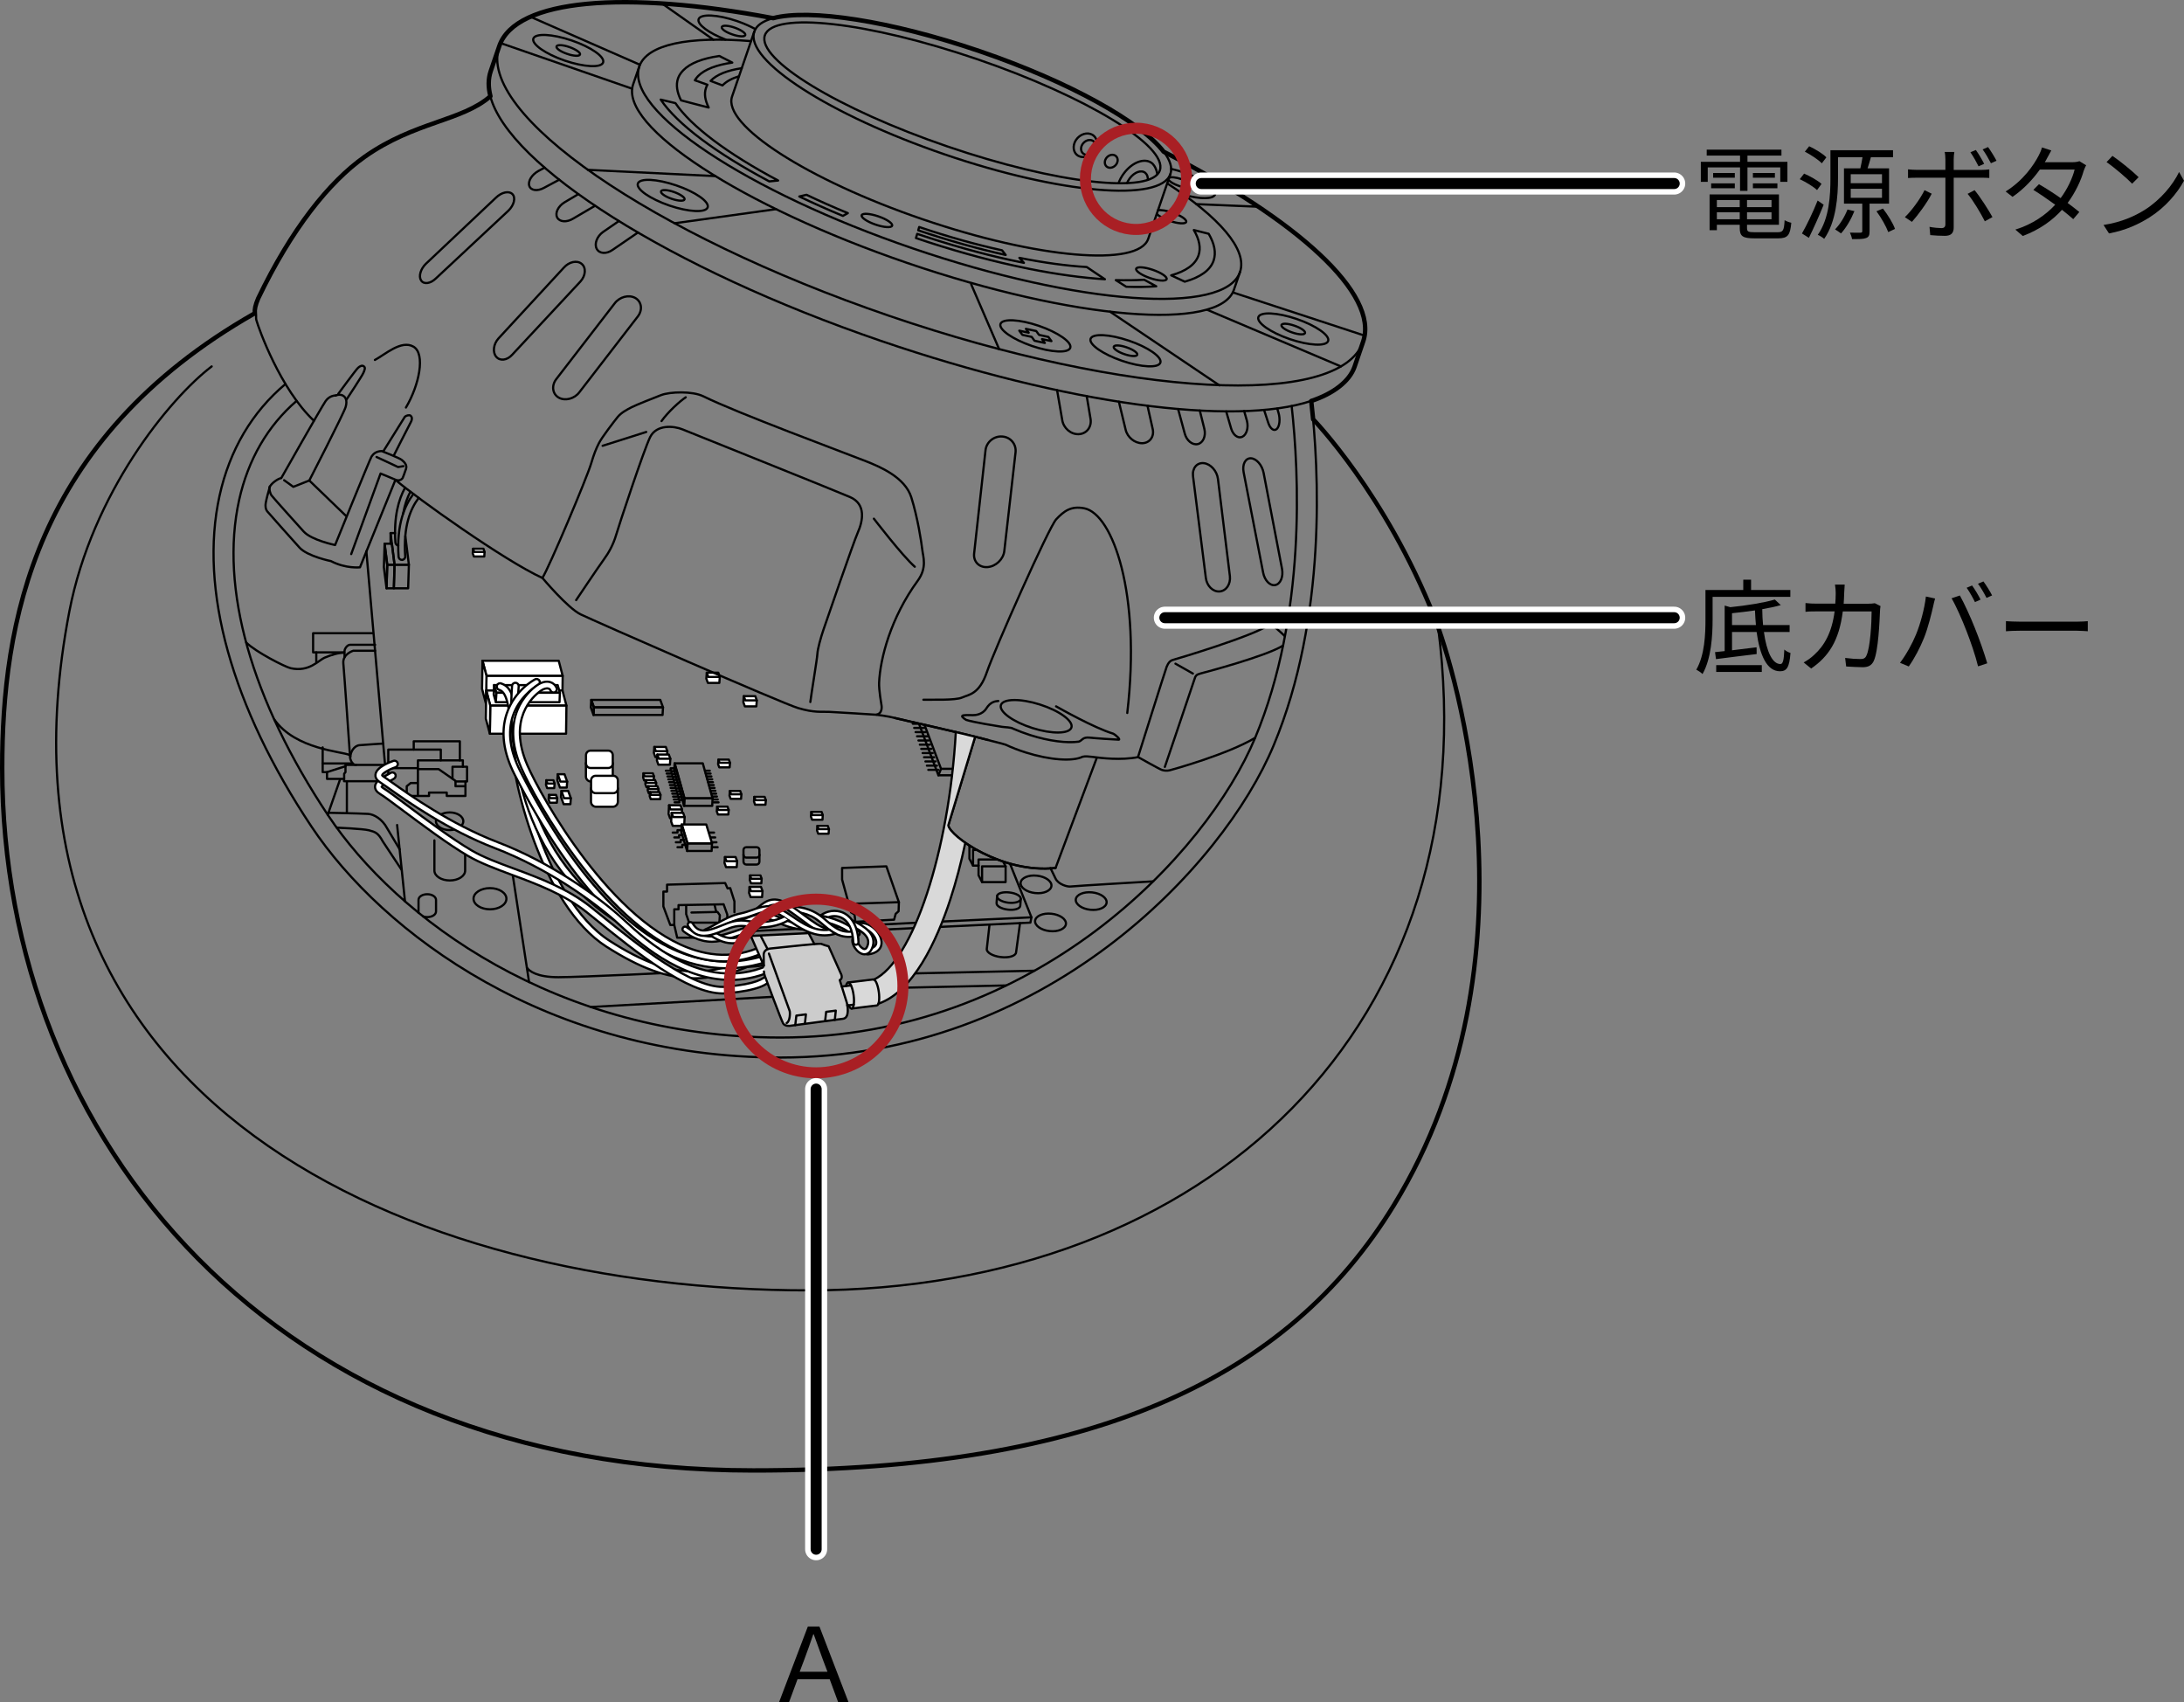 <?xml version="1.0" encoding="utf-8"?>
<!-- Generator: Adobe Illustrator 26.3.1, SVG Export Plug-In . SVG Version: 6.00 Build 0)  -->
<svg version="1.1" id="レイヤー_1" xmlns="http://www.w3.org/2000/svg" xmlns:xlink="http://www.w3.org/1999/xlink" x="0px"
	 y="0px" viewBox="0 0 296.93 231.4" style="enable-background:new 0 0 296.93 231.4;" xml:space="preserve">
<rect x="0" y="0" width="296.93" height="231.4" fill="#808080" stroke="none"/>
<style type="text/css">
	.st0{fill:#FFFFFF;}
	.st1{fill:none;stroke:#000000;stroke-width:0.3;stroke-linecap:round;stroke-linejoin:round;stroke-miterlimit:10;}
	.st2{fill:none;stroke:#000000;stroke-width:0.6;stroke-linecap:round;stroke-linejoin:round;stroke-miterlimit:10;}
	.st3{fill:#D9D9D9;}
	.st4{fill:#CCCCCC;}
	.st5{fill:none;stroke:#A91F24;stroke-width:1.5;stroke-linecap:round;stroke-linejoin:round;stroke-miterlimit:10;}
	.st6{fill:none;stroke:#FFFFFF;stroke-width:3;stroke-linecap:round;stroke-linejoin:round;}
	.st7{fill:none;stroke:#000000;stroke-width:1.5;stroke-linecap:round;stroke-linejoin:round;}
</style>
<g>
	<g>
		<path d="M109.83,221.11h1.58l3.96,10.3h-1.41l-1.16-3.14h-4.37l-1.16,3.14h-1.36L109.83,221.11z M112.5,227.26l-0.62-1.64
			c-0.42-1.16-0.83-2.28-1.25-3.46h-0.06c-0.39,1.19-0.81,2.31-1.23,3.46l-0.62,1.64H112.5z"/>
	</g>
	<g>
		<path d="M236.57,22.76h-4.39v1.96h-0.94V22h5.33v-0.85h-4.53v-0.81h10.16v0.81h-4.62V22h5.43v2.72h-0.97v-1.96h-4.46v3.19h-1.01
			V22.76z M241.68,31.57c0.74,0,0.88-0.24,0.95-1.64c0.24,0.15,0.62,0.29,0.91,0.35c-0.15,1.7-0.48,2.12-1.79,2.12h-3.22
			c-1.57,0-2-0.27-2-1.39v-0.45h-3.11v0.73h-0.99v-4.86h9.43v4.13h-4.34v0.45c0,0.48,0.17,0.56,1.05,0.56H241.68z M232.64,24.93
			h3.22v0.66h-3.22V24.93z M235.86,24.16h-2.95v-0.64h2.95V24.16z M233.42,27.19v0.97h3.11v-0.97H233.42z M236.53,29.8v-0.95h-3.11
			v0.95H236.53z M240.85,27.19h-3.33v0.97h3.33V27.19z M240.85,29.8v-0.95h-3.33v0.95H240.85z M241.31,23.52v0.64h-2.99v-0.64
			H241.31z M238.32,24.93h3.33v0.66h-3.33V24.93z"/>
		<path d="M247.04,25.84c-0.48-0.46-1.5-1.09-2.35-1.48l0.59-0.76c0.83,0.36,1.86,0.94,2.37,1.4L247.04,25.84z M247.94,27.83
			c-0.59,1.47-1.36,3.19-2.01,4.5l-0.94-0.59c0.62-1.08,1.5-2.9,2.13-4.48L247.94,27.83z M247.69,22.2
			c-0.48-0.49-1.48-1.16-2.31-1.58l0.59-0.74c0.83,0.39,1.86,1.01,2.34,1.51L247.69,22.2z M254.18,27.69v3.75
			c0,0.5-0.08,0.78-0.48,0.92c-0.38,0.15-0.97,0.15-1.9,0.14c-0.04-0.25-0.17-0.63-0.29-0.88c0.67,0.03,1.29,0.01,1.44,0.01
			c0.18-0.01,0.24-0.06,0.24-0.21v-3.74h-2.49v-4.8h2.23c0.11-0.48,0.22-1.05,0.29-1.51h-3.33v2.86c0,2.44-0.24,5.91-1.88,8.24
			c-0.18-0.17-0.63-0.45-0.87-0.55c1.58-2.24,1.72-5.39,1.72-7.69v-3.81h8.51v0.95h-3.08l0.07,0.01c-0.14,0.49-0.29,1.04-0.45,1.5
			h2.92v4.8H254.18z M252.12,28.7c-0.45,1.12-1.13,2.28-1.82,3.03c-0.2-0.14-0.59-0.42-0.81-0.55c0.69-0.7,1.3-1.71,1.69-2.7
			L252.12,28.7z M251.62,24.9h4.25v-1.22h-4.25V24.9z M251.62,26.89h4.25v-1.23h-4.25V26.89z M256,28.35c0.66,0.85,1.37,2,1.64,2.77
			l-0.92,0.43c-0.28-0.76-0.95-1.95-1.6-2.83L256,28.35z"/>
		<path d="M259.94,30.16l-0.96-0.64c0.92-0.87,2.13-2.54,2.67-3.67l0.98,0.48C262.04,27.52,260.72,29.3,259.94,30.16z M265.62,21.67
			v1.43h3.69c0.34,0,0.8-0.03,1.15-0.07v1.16c-0.38-0.03-0.8-0.03-1.13-0.03h-3.71v6.78c0,0.74-0.36,1.12-1.2,1.12
			c-0.59,0-1.43-0.04-1.99-0.1l-0.1-1.12c0.6,0.11,1.25,0.17,1.61,0.17c0.38,0,0.55-0.17,0.55-0.53v-6.32h-3.89
			c-0.42,0-0.81,0.01-1.19,0.04v-1.18c0.39,0.04,0.74,0.07,1.19,0.07h3.89v-1.44c0-0.31-0.04-0.78-0.1-0.99h1.32
			C265.66,20.85,265.62,21.36,265.62,21.67z M270.89,29.51l-1.04,0.57c-0.55-1.09-1.59-2.84-2.34-3.73l0.95-0.5
			C269.21,26.75,270.33,28.5,270.89,29.51z M269.76,22.27L269,22.61c-0.28-0.57-0.73-1.37-1.11-1.91l0.74-0.31
			C268.99,20.88,269.47,21.69,269.76,22.27z M271.44,21.85l-0.76,0.34c-0.31-0.6-0.74-1.36-1.13-1.88l0.74-0.32
			C270.66,20.5,271.17,21.33,271.44,21.85z"/>
		<path d="M278.29,21.55c-0.08,0.17-0.18,0.34-0.29,0.5h3.79c0.38,0,0.69-0.06,0.92-0.14l0.92,0.56c-0.13,0.2-0.25,0.53-0.34,0.76
			c-0.36,1.29-1.12,2.93-2.18,4.36c0.59,0.43,1.15,0.87,1.59,1.23l-0.83,0.97c-0.42-0.38-0.95-0.81-1.53-1.27
			c-1.25,1.39-2.97,2.67-5.33,3.56l-1.01-0.87c2.36-0.73,4.16-2.02,5.42-3.38c-1.01-0.73-2.07-1.46-2.97-2.02l0.76-0.77
			c0.92,0.53,1.97,1.2,2.95,1.89c0.91-1.22,1.62-2.73,1.9-3.88h-4.73c-0.9,1.26-2.14,2.63-3.71,3.71l-0.94-0.73
			c2.41-1.5,3.83-3.6,4.49-4.88c0.14-0.25,0.36-0.74,0.45-1.11l1.27,0.41C278.68,20.83,278.43,21.3,278.29,21.55z"/>
		<path d="M291.59,28.53c2.15-1.36,3.86-3.43,4.67-5.15l0.67,1.19c-0.95,1.75-2.59,3.66-4.7,4.99c-1.4,0.88-3.16,1.74-5.5,2.17
			l-0.74-1.15C288.44,30.21,290.26,29.36,291.59,28.53z M290.76,24.09l-0.88,0.88c-0.7-0.73-2.45-2.23-3.48-2.93l0.8-0.85
			C288.19,21.85,289.98,23.31,290.76,24.09z"/>
	</g>
	<polygon class="st0" points="76.5,91.88 66.14,91.88 65.59,89.82 75.96,89.82 	"/>
	<polygon class="st1" points="76.5,91.88 66.14,91.88 65.59,89.82 75.96,89.82 	"/>
	<polygon class="st1" points="55.49,79.97 53.54,79.97 53.64,76.77 55.59,76.77 	"/>
	<polygon class="st1" points="53.64,76.77 52.65,76.77 52.29,73.91 53.28,73.91 	"/>
	<polygon class="st1" points="53.55,79.97 52.55,79.97 52.65,76.77 53.64,76.77 	"/>
	<polygon class="st1" points="52.55,79.97 52.19,77.11 52.29,73.91 52.65,76.77 	"/>
	<polygon class="st0" points="76.45,95.7 66.08,95.7 66.14,91.88 76.5,91.88 	"/>
	<polygon class="st1" points="76.45,95.7 66.08,95.7 66.14,91.88 76.5,91.88 	"/>
	<polygon class="st0" points="66.08,95.7 65.54,93.64 65.6,89.82 66.14,91.88 	"/>
	<polygon class="st1" points="66.08,95.7 65.54,93.64 65.6,89.82 66.14,91.88 	"/>
	<path class="st0" d="M83.31,103.72v1.84c0,0.37-0.31,0.68-0.68,0.68h-2.29c-0.37,0-0.68-0.31-0.68-0.68v-1.84"/>
	<path class="st1" d="M83.31,103.72v1.84c0,0.37-0.31,0.68-0.68,0.68h-2.29c-0.37,0-0.68-0.31-0.68-0.68v-1.84"/>
	<path class="st0" d="M82.69,104.4h-2.4c-0.34,0-0.62-0.28-0.62-0.62v-1.12c0-0.34,0.28-0.62,0.62-0.62h2.4
		c0.34,0,0.62,0.28,0.62,0.62v1.12C83.32,104.12,83.04,104.4,82.69,104.4"/>
	<path class="st1" d="M82.69,104.4h-2.4c-0.34,0-0.62-0.28-0.62-0.62v-1.12c0-0.34,0.28-0.62,0.62-0.62h2.4
		c0.34,0,0.62,0.28,0.62,0.62v1.12C83.32,104.12,83.04,104.4,82.69,104.4z"/>
	<polygon class="st0" points="90.52,101.54 88.96,101.54 88.9,102.35 89.1,102.91 90.67,102.91 90.73,102.11 	"/>
	<polygon class="st1" points="90.52,101.54 88.96,101.54 88.9,102.35 89.1,102.91 90.67,102.91 90.73,102.11 	"/>
	<polyline class="st1" points="88.96,101.54 89.16,102.11 90.73,102.11 	"/>
	<polygon class="st0" points="92.52,109.47 90.96,109.47 90.9,110.66 91.1,111.23 92.67,111.23 92.73,110.04 	"/>
	<polygon class="st1" points="92.52,109.47 90.96,109.47 90.9,110.66 91.1,111.23 92.67,111.23 92.73,110.04 	"/>
	<polyline class="st1" points="90.96,109.47 91.16,110.04 92.73,110.04 	"/>
	<polygon class="st0" points="92.88,110.5 91.31,110.5 91.25,111.69 91.46,112.26 93.02,112.26 93.08,111.07 	"/>
	<polygon class="st1" points="92.88,110.5 91.31,110.5 91.25,111.69 91.46,112.26 93.02,112.26 93.08,111.07 	"/>
	<polyline class="st1" points="91.31,110.5 91.52,111.07 93.08,111.07 	"/>
	<polyline class="st1" points="99.85,124.01 99.85,122.53 99.28,120.73 98.92,120.77 98.59,120.04 90.69,120.26 90.69,121.2 
		90.19,121.2 90.19,123.22 91.13,125.74 91.67,125.74 92.07,127.47 94.55,127.47 	"/>
	<polyline class="st1" points="91.67,125.74 91.67,123.61 92.25,123.61 92.25,123.04 98.38,122.93 98.88,124.33 98.88,124.84 	"/>
	<polyline class="st1" points="93.29,123.07 93.29,124.26 93.69,125.42 97.8,125.42 97.87,124.41 97.55,123.97 94.01,124.05 	"/>
	<line class="st1" x1="97.37" y1="123.94" x2="97.15" y2="123"/>
	<line class="st1" x1="104.97" y1="135.51" x2="80.33" y2="136.89"/>
	<line class="st1" x1="122.76" y1="134.27" x2="136.81" y2="133.96"/>
	<line class="st1" x1="124.44" y1="132.32" x2="140.64" y2="131.96"/>
	<path class="st1" d="M156.78,119.81c0,0-10.78,0.63-11.21,0.7c-0.43,0.07-1.69-0.29-2.06-1.08c-0.09-0.2-0.35-0.74-0.69-1.42"/>
	<polygon class="st1" points="115.71,124.01 116.18,124.33 116.29,125.31 121.56,125.02 121.77,124.23 122.17,123.87 122.21,122.64 
		120.51,117.77 114.49,117.99 114.49,119.57 	"/>
	<polyline class="st1" points="115.71,124.01 115.71,122.86 122.21,122.64 	"/>
	<polyline class="st1" points="136.39,117.12 136.72,117.77 136.72,119.91 133.52,119.91 133.04,118.98 133.04,116.84 
		135.61,116.84 	"/>
	<polyline class="st1" points="136.72,117.77 133.52,117.77 133.52,119.91 	"/>
	<polyline class="st1" points="133.05,117.67 132.29,117.67 131.8,116.74 131.8,114.95 	"/>
	<polyline class="st1" points="132.79,115.54 132.29,115.54 132.29,117.67 	"/>
	<polygon class="st1" points="96.88,108.53 93.06,108.53 91.72,103.77 95.55,103.77 	"/>
	<polygon class="st1" points="96.83,109.55 93,109.55 93.06,108.52 96.88,108.52 	"/>
	<polygon class="st1" points="93,109.55 91.67,104.79 91.72,103.77 93.06,108.52 	"/>
	<polygon class="st1" points="90.14,96.16 80.75,96.16 80.38,95.14 89.77,95.14 	"/>
	<polygon class="st1" points="90.08,97.19 80.69,97.19 80.75,96.16 90.14,96.16 	"/>
	<polygon class="st1" points="80.69,97.19 80.33,96.17 80.38,95.15 80.75,96.16 	"/>
	<polygon class="st0" points="77.01,95.92 66.65,95.92 66.11,93.86 76.47,93.86 	"/>
	<polygon class="st1" points="77.01,95.92 66.65,95.92 66.11,93.86 76.47,93.86 	"/>
	<polygon class="st0" points="76.96,99.74 66.6,99.74 66.65,95.92 77.01,95.92 	"/>
	<polygon class="st1" points="76.96,99.74 66.6,99.74 66.65,95.92 77.01,95.92 	"/>
	<polygon class="st0" points="66.6,99.74 66.05,97.69 66.11,93.86 66.65,95.92 	"/>
	<polygon class="st1" points="66.6,99.74 66.05,97.69 66.11,93.86 66.65,95.92 	"/>
	<polygon class="st0" points="76.12,94.17 67.47,94.17 67.17,93.13 75.82,93.13 	"/>
	<polygon class="st1" points="76.12,94.17 67.47,94.17 67.17,93.13 75.82,93.13 	"/>
	<polygon class="st0" points="76.07,95.45 67.42,95.45 67.47,94.17 76.12,94.17 	"/>
	<polygon class="st1" points="76.07,95.45 67.42,95.45 67.47,94.17 76.12,94.17 	"/>
	<polygon class="st0" points="67.42,95.45 67.12,94.41 67.17,93.13 67.47,94.17 	"/>
	<polygon class="st1" points="67.42,95.45 67.12,94.41 67.17,93.13 67.47,94.17 	"/>
	<polygon class="st0" points="96.81,114.65 93.47,114.65 92.69,112.08 96.02,112.08 	"/>
	<polygon class="st1" points="96.81,114.65 93.47,114.65 92.69,112.08 96.02,112.08 	"/>
	<polygon class="st1" points="96.75,115.68 93.42,115.68 93.47,114.65 96.8,114.65 	"/>
	<polygon class="st1" points="93.42,115.68 92.63,113.11 92.69,112.08 93.47,114.65 	"/>
	<polyline class="st1" points="91.67,104.44 91.18,104.44 91.18,104.77 90.53,104.77 	"/>
	<polyline class="st1" points="91.78,104.83 91.29,104.83 91.29,105.16 90.64,105.16 	"/>
	<polyline class="st1" points="91.89,105.22 91.4,105.22 91.4,105.55 90.75,105.55 	"/>
	<polyline class="st1" points="91.99,105.62 91.51,105.62 91.51,105.94 90.86,105.94 	"/>
	<polyline class="st1" points="92.1,106.01 91.62,106.01 91.62,106.33 90.97,106.33 	"/>
	<polyline class="st1" points="92.21,106.4 91.72,106.4 91.72,106.72 91.08,106.72 	"/>
	<polyline class="st1" points="92.32,106.79 91.83,106.79 91.83,107.11 91.18,107.11 	"/>
	<polyline class="st1" points="92.43,107.18 91.94,107.18 91.94,107.5 91.29,107.5 	"/>
	<polyline class="st1" points="92.54,107.57 92.05,107.57 92.05,107.89 91.4,107.89 	"/>
	<polyline class="st1" points="92.64,107.96 92.16,107.96 92.16,108.29 91.51,108.29 	"/>
	<polyline class="st1" points="92.75,108.35 92.26,108.35 92.26,108.68 91.62,108.68 	"/>
	<polyline class="st1" points="92.86,108.74 92.37,108.74 92.37,109.07 91.72,109.07 	"/>
	<polyline class="st1" points="92.6,112.85 92.11,112.85 92.11,113.18 91.46,113.18 	"/>
	<polyline class="st1" points="92.81,113.52 92.33,113.52 92.33,113.84 91.68,113.84 	"/>
	<polyline class="st1" points="93.03,114.18 92.54,114.18 92.54,114.5 91.89,114.5 	"/>
	<polyline class="st1" points="93.25,114.84 92.76,114.84 92.76,115.17 92.11,115.17 	"/>
	<line class="st1" x1="97.08" y1="113.18" x2="96.43" y2="113.18"/>
	<line class="st1" x1="97.24" y1="113.84" x2="96.6" y2="113.84"/>
	<line class="st1" x1="97.41" y1="114.5" x2="96.76" y2="114.5"/>
	<line class="st1" x1="97.57" y1="115.17" x2="96.92" y2="115.17"/>
	<line class="st1" x1="96.5" y1="104.77" x2="95.85" y2="104.77"/>
	<line class="st1" x1="96.61" y1="105.16" x2="95.96" y2="105.16"/>
	<line class="st1" x1="96.72" y1="105.55" x2="96.07" y2="105.55"/>
	<line class="st1" x1="96.83" y1="105.94" x2="96.18" y2="105.94"/>
	<line class="st1" x1="96.93" y1="106.33" x2="96.28" y2="106.33"/>
	<line class="st1" x1="97.04" y1="106.72" x2="96.39" y2="106.72"/>
	<line class="st1" x1="97.15" y1="107.11" x2="96.5" y2="107.11"/>
	<line class="st1" x1="97.26" y1="107.5" x2="96.61" y2="107.5"/>
	<line class="st1" x1="97.37" y1="107.89" x2="96.72" y2="107.89"/>
	<line class="st1" x1="97.47" y1="108.28" x2="96.82" y2="108.28"/>
	<line class="st1" x1="97.58" y1="108.68" x2="96.93" y2="108.68"/>
	<line class="st1" x1="97.69" y1="109.07" x2="97.04" y2="109.07"/>
	<polygon class="st0" points="90.93,102.57 89.37,102.57 89.31,103.38 89.51,103.95 91.08,103.95 91.14,103.14 	"/>
	<polygon class="st1" points="90.93,102.57 89.37,102.57 89.31,103.38 89.51,103.95 91.08,103.95 91.14,103.14 	"/>
	<polyline class="st1" points="89.37,102.57 89.57,103.14 91.14,103.14 	"/>
	<polygon class="st0" points="77.25,107.52 76.33,107.52 76.27,108.33 76.63,109.32 77.55,109.32 77.61,108.51 	"/>
	<polygon class="st1" points="77.25,107.52 76.33,107.52 76.27,108.33 76.63,109.32 77.55,109.32 77.61,108.51 	"/>
	<polyline class="st1" points="76.33,107.52 76.69,108.51 77.61,108.51 	"/>
	<polygon class="st0" points="76.75,105.25 75.83,105.25 75.77,106.06 76.13,107.06 77.05,107.06 77.11,106.25 	"/>
	<polygon class="st1" points="76.75,105.25 75.83,105.25 75.77,106.06 76.13,107.06 77.05,107.06 77.11,106.25 	"/>
	<polyline class="st1" points="75.83,105.25 76.19,106.25 77.11,106.25 	"/>
	<polygon class="st0" points="102.69,94.64 101.12,94.64 101.06,95.45 101.27,96.02 102.83,96.02 102.89,95.21 	"/>
	<polygon class="st1" points="102.69,94.64 101.12,94.64 101.06,95.45 101.27,96.02 102.83,96.02 102.89,95.21 	"/>
	<polyline class="st1" points="101.12,94.64 101.33,95.21 102.89,95.21 	"/>
	<polygon class="st0" points="103.46,120.57 101.9,120.57 101.84,121.38 102.05,121.95 103.61,121.95 103.67,121.14 	"/>
	<polygon class="st1" points="103.46,120.57 101.9,120.57 101.84,121.38 102.05,121.95 103.61,121.95 103.67,121.14 	"/>
	<polyline class="st1" points="101.9,120.57 102.1,121.14 103.67,121.14 	"/>
	<polygon class="st0" points="100.01,116.51 98.56,116.51 98.5,117.31 98.71,117.88 100.16,117.88 100.22,117.07 	"/>
	<polygon class="st1" points="100.01,116.51 98.56,116.51 98.5,117.31 98.71,117.88 100.16,117.88 100.22,117.07 	"/>
	<polyline class="st1" points="98.56,116.51 98.77,117.07 100.22,117.07 	"/>
	<polygon class="st0" points="88.76,105.13 87.48,105.13 87.44,105.7 87.58,106.09 88.87,106.09 88.91,105.53 	"/>
	<polygon class="st1" points="88.76,105.13 87.48,105.13 87.44,105.7 87.58,106.09 88.87,106.09 88.91,105.53 	"/>
	<polyline class="st1" points="87.48,105.13 87.63,105.53 88.91,105.53 	"/>
	<polygon class="st0" points="75.24,106.07 74.28,106.07 74.23,106.69 74.39,107.13 75.35,107.13 75.4,106.51 	"/>
	<polygon class="st1" points="75.24,106.07 74.28,106.07 74.23,106.69 74.39,107.13 75.35,107.13 75.4,106.51 	"/>
	<polyline class="st1" points="74.27,106.07 74.43,106.51 75.4,106.51 	"/>
	<polygon class="st0" points="75.6,108.06 74.63,108.06 74.59,108.69 74.75,109.12 75.71,109.12 75.76,108.5 	"/>
	<polygon class="st1" points="75.6,108.06 74.63,108.06 74.59,108.69 74.75,109.12 75.71,109.12 75.76,108.5 	"/>
	<polyline class="st1" points="74.63,108.06 74.79,108.5 75.76,108.5 	"/>
	<polygon class="st0" points="89.06,106.03 87.78,106.03 87.74,106.59 87.89,106.99 89.17,106.99 89.21,106.42 	"/>
	<polygon class="st1" points="89.06,106.03 87.78,106.03 87.74,106.59 87.89,106.99 89.17,106.99 89.21,106.42 	"/>
	<polyline class="st1" points="87.78,106.03 87.93,106.42 89.21,106.42 	"/>
	<polygon class="st0" points="89.38,106.87 88.1,106.87 88.06,107.43 88.2,107.83 89.48,107.83 89.53,107.27 	"/>
	<polygon class="st1" points="89.38,106.87 88.1,106.87 88.06,107.43 88.2,107.83 89.48,107.83 89.53,107.27 	"/>
	<polyline class="st1" points="88.1,106.87 88.24,107.27 89.52,107.27 	"/>
	<polygon class="st0" points="89.65,107.67 88.37,107.67 88.33,108.23 88.47,108.63 89.76,108.63 89.8,108.06 	"/>
	<polygon class="st1" points="89.65,107.67 88.37,107.67 88.33,108.23 88.47,108.63 89.76,108.63 89.8,108.06 	"/>
	<polyline class="st1" points="88.37,107.67 88.52,108.06 89.8,108.06 	"/>
	<polygon class="st0" points="99.09,103.26 97.68,103.26 97.63,103.88 97.79,104.31 99.2,104.31 99.25,103.69 	"/>
	<polygon class="st1" points="99.09,103.26 97.68,103.26 97.63,103.88 97.79,104.31 99.2,104.31 99.25,103.69 	"/>
	<polyline class="st1" points="97.68,103.26 97.83,103.69 99.24,103.69 	"/>
	<polygon class="st0" points="65.73,74.6 64.32,74.6 64.27,75.22 64.43,75.65 65.84,75.65 65.88,75.03 	"/>
	<polygon class="st1" points="65.73,74.6 64.32,74.6 64.27,75.22 64.43,75.65 65.84,75.65 65.88,75.03 	"/>
	<polyline class="st1" points="64.32,74.6 64.47,75.03 65.88,75.03 	"/>
	<polygon class="st0" points="100.64,107.53 99.23,107.53 99.18,108.16 99.34,108.59 100.75,108.59 100.8,107.97 	"/>
	<polygon class="st1" points="100.64,107.53 99.23,107.53 99.18,108.16 99.34,108.59 100.75,108.59 100.8,107.97 	"/>
	<polyline class="st1" points="99.23,107.53 99.39,107.97 100.8,107.97 	"/>
	<polygon class="st0" points="103.96,108.33 102.55,108.33 102.51,108.95 102.66,109.39 104.07,109.39 104.12,108.77 	"/>
	<polygon class="st1" points="103.96,108.33 102.55,108.33 102.51,108.95 102.66,109.39 104.07,109.39 104.12,108.77 	"/>
	<polyline class="st1" points="102.55,108.33 102.71,108.77 104.12,108.77 	"/>
	<polygon class="st0" points="103.39,119.01 101.98,119.01 101.94,119.63 102.1,120.07 103.51,120.07 103.55,119.45 	"/>
	<polygon class="st1" points="103.39,119.01 101.98,119.01 101.94,119.63 102.1,120.07 103.51,120.07 103.55,119.45 	"/>
	<polyline class="st1" points="101.98,119.01 102.14,119.45 103.55,119.45 	"/>
	<polygon class="st0" points="98.91,109.66 97.5,109.66 97.45,110.28 97.61,110.72 99.02,110.72 99.07,110.1 	"/>
	<polygon class="st1" points="98.91,109.66 97.5,109.66 97.45,110.28 97.61,110.72 99.02,110.72 99.07,110.1 	"/>
	<polyline class="st1" points="97.5,109.66 97.66,110.1 99.07,110.1 	"/>
	<polygon class="st0" points="111.7,110.37 110.3,110.37 110.25,110.99 110.41,111.43 111.82,111.43 111.86,110.8 	"/>
	<polygon class="st1" points="111.7,110.37 110.3,110.37 110.25,110.99 110.41,111.43 111.82,111.43 111.86,110.8 	"/>
	<polyline class="st1" points="110.3,110.37 110.45,110.8 111.86,110.8 	"/>
	<polygon class="st0" points="112.54,112.27 111.13,112.27 111.08,112.89 111.24,113.33 112.65,113.33 112.7,112.71 	"/>
	<polygon class="st1" points="112.54,112.27 111.13,112.27 111.08,112.89 111.24,113.33 112.65,113.33 112.7,112.71 	"/>
	<polyline class="st1" points="111.13,112.27 111.29,112.71 112.7,112.71 	"/>
	<polygon class="st0" points="97.66,91.45 96.09,91.45 96.03,92.26 96.24,92.83 97.8,92.83 97.86,92.02 	"/>
	<polygon class="st1" points="97.66,91.45 96.09,91.45 96.03,92.26 96.24,92.83 97.8,92.83 97.86,92.02 	"/>
	<polyline class="st1" points="96.09,91.45 96.3,92.02 97.86,92.02 	"/>
	<path class="st1" d="M102.88,116.58h-1.43c-0.2,0-0.37-0.17-0.37-0.37v-0.67c0-0.2,0.17-0.37,0.37-0.37h1.43
		c0.2,0,0.37,0.17,0.37,0.37v0.67C103.25,116.42,103.08,116.58,102.88,116.58z"/>
	<path class="st1" d="M103.25,116.18v0.95c0,0.22-0.18,0.4-0.4,0.4h-1.37c-0.22,0-0.4-0.18-0.4-0.4v-0.95"/>
	<path class="st0" d="M84,107.15v1.84c0,0.37-0.31,0.68-0.68,0.68h-2.29c-0.37,0-0.68-0.31-0.68-0.68v-1.84"/>
	<path class="st1" d="M84,107.15v1.84c0,0.37-0.31,0.68-0.68,0.68h-2.29c-0.37,0-0.68-0.31-0.68-0.68v-1.84"/>
	<path class="st0" d="M83.38,107.82h-2.4c-0.34,0-0.62-0.28-0.62-0.62v-1.12c0-0.34,0.28-0.62,0.62-0.62h2.4
		c0.34,0,0.62,0.28,0.62,0.62v1.12C84,107.54,83.72,107.82,83.38,107.82"/>
	<path class="st1" d="M83.38,107.82h-2.4c-0.34,0-0.62-0.28-0.62-0.62v-1.12c0-0.34,0.28-0.62,0.62-0.62h2.4
		c0.34,0,0.62,0.28,0.62,0.62v1.12C84,107.54,83.72,107.82,83.38,107.82z"/>
	<polyline class="st1" points="56.82,108.09 56.82,104.5 56.82,103.36 62.93,103.36 62.93,104.23 	"/>
	<polyline class="st1" points="59.93,103.36 59.93,101.9 52.79,101.9 52.79,105.85 	"/>
	<line class="st1" x1="52.81" y1="104.42" x2="56.76" y2="104.42"/>
	<polyline class="st1" points="56.74,106.44 55.84,106.44 55.3,106.88 55.3,108.2 58.33,108.2 58.33,107.74 60.74,107.74 
		60.74,108.2 63.28,108.2 63.28,106.23 	"/>
	<polyline class="st1" points="56.25,101.9 56.25,100.77 62.52,100.77 62.52,103.37 	"/>
	<polyline class="st1" points="56.84,104.55 59.63,104.55 61.93,106.15 61.93,106.88 63.25,106.88 	"/>
	<polyline class="st1" points="61.52,105.85 61.52,104.23 63.5,104.23 63.5,106.23 61.93,106.23 	"/>
	<polyline class="st1" points="43.87,101.6 43.87,104.96 44.46,104.96 44.46,105.88 46.78,105.88 46.78,106.2 51.76,106.2 	"/>
	<polyline class="st1" points="46.79,105.88 46.79,105.17 46.97,104.98 46.97,103.98 52.57,103.98 	"/>
	<path class="st1" d="M51,87.65H47.6c-0.38,0-0.76,0.54-0.76,0.87v0.81"/>
	<path class="st1" d="M51,88.46h-2.97c0,0-1.48,0.44-1.35,1.73c0.11,1.08,0.92,12.82,0.92,12.82s0.16,0.97,0.81,0.97"/>
	<line class="st1" x1="43.87" y1="103.78" x2="47.94" y2="103.78"/>
	<line class="st1" x1="44.46" y1="104.96" x2="46.97" y2="104.16"/>
	<path class="st1" d="M52.09,101.08c0,0-2.45,0.15-3.21,0.22c-0.76,0.07-1.26,0.97-1.23,1.59"/>
	<path class="st1" d="M47.51,102.63c-0.9-0.47-7.32-0.73-10.2-4.8"/>
	<path class="st1" d="M33.48,87.35c1.24,1.24,5.27,3.32,6.06,3.49c2.54,0.54,3.73-1.08,4.65-1.46c0.92-0.38,1.84-0.65,2.59-0.65"/>
	<polyline class="st1" points="129.42,105.39 127.58,105.39 124.94,98.38 	"/>
	<polyline class="st1" points="129.54,104.51 127.94,104.51 125.69,98.53 	"/>
	<line class="st1" x1="127.94" y1="104.51" x2="127.58" y2="105.39"/>
	<line class="st1" x1="127.58" y1="104.65" x2="126.21" y2="104.65"/>
	<line class="st1" x1="127.39" y1="104.08" x2="126.02" y2="104.08"/>
	<line class="st1" x1="127.19" y1="103.51" x2="125.82" y2="103.51"/>
	<line class="st1" x1="127" y1="102.94" x2="125.63" y2="102.94"/>
	<line class="st1" x1="126.81" y1="102.37" x2="125.44" y2="102.37"/>
	<line class="st1" x1="126.62" y1="101.8" x2="125.25" y2="101.8"/>
	<line class="st1" x1="126.43" y1="101.23" x2="125.06" y2="101.23"/>
	<line class="st1" x1="126.24" y1="100.66" x2="124.87" y2="100.66"/>
	<line class="st1" x1="126.05" y1="100.09" x2="124.68" y2="100.09"/>
	<line class="st1" x1="125.85" y1="99.52" x2="124.48" y2="99.52"/>
	<line class="st1" x1="125.66" y1="98.95" x2="124.29" y2="98.95"/>
	<line class="st1" x1="125.01" y1="98.38" x2="124.1" y2="98.38"/>
	<line class="st1" x1="52.34" y1="103.86" x2="49.81" y2="74.94"/>
	<polyline class="st1" points="43,89.98 43,88.68 42.57,88.68 42.57,86.08 50.68,86.08 	"/>
	<line class="st1" x1="43" y1="88.68" x2="46.79" y2="88.68"/>
	<line class="st1" x1="46.21" y1="106.02" x2="44.56" y2="110.76"/>
	<path class="st1" d="M45.78,112.51c0,0,3.6,0.15,4.39,0.36c0.79,0.22,1.22,0.29,1.87,1.51l2.53,3.82"/>
	<path class="st1" d="M44.62,110.49c0,0,4.11,0.07,5.41,0.15c0.82,0.04,1.95,0.72,2.6,1.95l1.71,2.87"/>
	<line class="st1" x1="53.99" y1="112.15" x2="55.06" y2="122.52"/>
	<line class="st1" x1="47.16" y1="106.31" x2="47.16" y2="110.47"/>
	<line class="st1" x1="71.93" y1="133.5" x2="69.71" y2="118.93"/>
	<path class="st1" d="M71.64,131.55c0.29,0.43,1.32,1.29,4.28,1.29c2.96,0,17.67-0.72,17.67-0.72"/>
	<path class="st1" d="M138.78,122.2c-0.05,0.39-0.81,0.61-1.7,0.51c-0.89-0.11-1.57-0.51-1.53-0.89c0.05-0.39,0.81-0.61,1.69-0.5
		C138.15,121.42,138.83,121.82,138.78,122.2z"/>
	<path class="st1" d="M135.56,121.82l-0.07,0.94c-0.04,0.39,0.64,0.79,1.53,0.89c0.89,0.11,1.65-0.12,1.69-0.5l0.07-0.94"/>
	<path class="st1" d="M138.68,125.49l-0.54,3.99c-0.06,0.48-0.99,0.76-2.09,0.62c-1.1-0.13-1.94-0.63-1.89-1.1l0.37-3.3"/>
	<path class="st1" d="M68.85,122.17c0,0.8-1,1.44-2.23,1.44c-1.24,0-2.24-0.65-2.24-1.44c0-0.8,1-1.44,2.24-1.44
		C67.85,120.73,68.85,121.38,68.85,122.17z"/>
	<path class="st1" d="M56.9,124.07v-1.74c0-0.43,0.53-0.77,1.19-0.77c0.66,0,1.19,0.35,1.19,0.77v1.57c0,0.43-0.53,0.77-1.19,0.77
		c-0.2,0-0.39-0.03-0.56-0.09"/>
	<path class="st1" d="M62.99,111.64c0,0.66-0.83,1.2-1.86,1.2s-1.86-0.54-1.86-1.2c0-0.66,0.83-1.2,1.86-1.2
		S62.99,110.98,62.99,111.64z"/>
	<path class="st1" d="M59.06,114.24v4.1c0,0.74,0.93,1.35,2.09,1.35s2.09-0.6,2.09-1.35v-2.23"/>
	<path class="st1" d="M144.92,125.61c-0.07,0.65-1.06,1.09-2.22,0.96c-1.15-0.12-2.04-0.75-1.97-1.4c0.07-0.65,1.06-1.08,2.22-0.96
		C144.11,124.33,144.99,124.96,144.92,125.61z"/>
	<path class="st1" d="M142.95,120.44c-0.07,0.65-1.06,1.09-2.22,0.96c-1.15-0.12-2.03-0.75-1.97-1.4c0.07-0.65,1.06-1.09,2.22-0.96
		C142.14,119.16,143.02,119.79,142.95,120.44z"/>
	<path class="st1" d="M150.45,122.71c-0.07,0.65-1.06,1.09-2.22,0.96c-1.15-0.12-2.03-0.75-1.97-1.4c0.07-0.65,1.06-1.08,2.22-0.96
		C149.64,121.43,150.52,122.06,150.45,122.71z"/>
	<polyline class="st1" points="127.83,126 140.09,125.42 140.23,124.69 137.32,117.42 	"/>
	<line class="st1" x1="128.12" y1="125.27" x2="140.23" y2="124.7"/>
	<line class="st1" x1="99.91" y1="126.69" x2="124.54" y2="125.44"/>
	<line class="st1" x1="53.1" y1="72.47" x2="53.1" y2="73.89"/>
	<path class="st1" d="M56.92,67.69c-1.08,1.43-2.11,3.76-1.83,7.94c0.02,0.25-0.17,0.46-0.42,0.48c-0.01,0-0.02,0-0.03,0
		c-0.23,0-0.43-0.18-0.45-0.42c-0.3-4.44,0.85-6.99,2.01-8.54"/>
	<path class="st0" d="M94.46,132.99c-3.81,0-7.52-1.44-12.01-4.3c-8.86-5.66-12.97-22.95-13.04-28.57
		c-0.07-5.81-1.09-6.18-1.58-6.36c-0.23-0.08-0.35-0.34-0.27-0.58c0.09-0.24,0.35-0.36,0.58-0.27c1.06,0.38,2.1,1.26,2.17,7.2
		c0.04,2.79,1.05,8.39,3.2,14.08c1.75,4.64,4.81,10.79,9.43,13.74c8.75,5.59,14.4,5.52,24.19-0.3c0.21-0.13,0.49-0.06,0.62,0.16
		c0.13,0.21,0.05,0.49-0.16,0.62C102.43,131.46,98.38,132.99,94.46,132.99"/>
	<path class="st1" d="M94.46,132.99c-3.81,0-7.52-1.44-12.01-4.3c-8.86-5.66-12.97-22.95-13.04-28.57
		c-0.07-5.81-1.09-6.18-1.58-6.36c-0.23-0.08-0.35-0.34-0.27-0.58c0.09-0.24,0.35-0.36,0.58-0.27c1.06,0.38,2.1,1.26,2.17,7.2
		c0.04,2.79,1.05,8.39,3.2,14.08c1.75,4.64,4.81,10.79,9.43,13.74c8.75,5.59,14.4,5.52,24.19-0.3c0.21-0.13,0.49-0.06,0.62,0.16
		c0.13,0.21,0.05,0.49-0.16,0.62C102.43,131.46,98.38,132.99,94.46,132.99z"/>
	<path class="st0" d="M101.04,131.44c-5.46,0-11.52-2.25-18.09-6.74l-0.08-0.06c-14.31-9.77-13.54-27.88-13.25-31.41
		c0.02-0.25,0.23-0.43,0.49-0.41c0.25,0.02,0.43,0.24,0.41,0.49c-0.29,3.44-1.04,21.11,12.86,30.6l0.08,0.06
		c9.16,6.26,17.24,8.06,24.01,5.38c0.23-0.09,0.49,0.02,0.59,0.25c0.09,0.23-0.02,0.49-0.25,0.59
		C105.67,131.01,103.41,131.44,101.04,131.44"/>
	<path class="st1" d="M101.04,131.44c-5.46,0-11.52-2.25-18.09-6.74l-0.08-0.06c-14.31-9.77-13.54-27.88-13.25-31.41
		c0.02-0.25,0.23-0.43,0.49-0.41c0.25,0.02,0.43,0.24,0.41,0.49c-0.29,3.44-1.04,21.11,12.86,30.6l0.08,0.06
		c9.16,6.26,17.24,8.06,24.01,5.38c0.23-0.09,0.49,0.02,0.59,0.25c0.09,0.23-0.02,0.49-0.25,0.59
		C105.67,131.01,103.41,131.44,101.04,131.44z"/>
	<path class="st0" d="M98.8,131.63c-5.51,0-10.97-2.69-16.31-8.06c-4.38-4.4-8.59-10.55-12.53-18.28c-1.53-3-1.89-5.77-1.09-8.22
		c1.08-3.29,3.85-4.71,3.88-4.72c0.22-0.11,0.49-0.02,0.6,0.2c0.11,0.22,0.02,0.49-0.2,0.6c-0.68,0.34-2.62,1.76-3.43,4.19
		c-0.73,2.22-0.38,4.75,1.03,7.53c3.89,7.65,8.06,13.73,12.37,18.06c7.34,7.37,14.87,9.52,22.39,6.39c0.23-0.1,0.49,0.01,0.59,0.24
		c0.1,0.23-0.01,0.49-0.24,0.59C103.51,131.14,101.15,131.63,98.8,131.63"/>
	<path class="st1" d="M98.8,131.63c-5.51,0-10.97-2.69-16.31-8.06c-4.38-4.4-8.59-10.55-12.53-18.28c-1.53-3-1.89-5.77-1.09-8.22
		c1.08-3.29,3.85-4.71,3.88-4.72c0.22-0.11,0.49-0.02,0.6,0.2c0.11,0.22,0.02,0.49-0.2,0.6c-0.68,0.34-2.62,1.76-3.43,4.19
		c-0.73,2.22-0.38,4.75,1.03,7.53c3.89,7.65,8.06,13.73,12.37,18.06c7.34,7.37,14.87,9.52,22.39,6.39c0.23-0.1,0.49,0.01,0.59,0.24
		c0.1,0.23-0.01,0.49-0.24,0.59C103.51,131.14,101.15,131.63,98.8,131.63z"/>
	<path class="st0" d="M98.45,130.69c-1.34,0-2.7-0.21-4.08-0.63c-11.7-3.55-21.65-21.43-23.49-25.66
		c-2.98-6.89,0.85-10.33,2.1-11.22c0.64-0.46,1.29-0.62,1.84-0.45c0.4,0.12,0.71,0.41,0.86,0.8c0.09,0.23-0.03,0.49-0.26,0.58
		c-0.23,0.09-0.49-0.03-0.58-0.26c-0.05-0.12-0.14-0.21-0.28-0.25c-0.27-0.08-0.66,0.03-1.06,0.32c-1.11,0.79-4.51,3.86-1.79,10.13
		c1.8,4.16,11.55,21.71,22.92,25.16c3.76,1.14,7.37,0.61,10.74-1.57c0.21-0.13,0.49-0.07,0.62,0.13c0.13,0.21,0.07,0.49-0.13,0.62
		C103.5,129.92,101.02,130.69,98.45,130.69"/>
	<path class="st1" d="M98.45,130.69c-1.34,0-2.7-0.21-4.08-0.63c-11.7-3.55-21.65-21.43-23.49-25.66
		c-2.98-6.89,0.85-10.33,2.1-11.22c0.64-0.46,1.29-0.62,1.84-0.45c0.4,0.12,0.71,0.41,0.86,0.8c0.09,0.23-0.03,0.49-0.26,0.58
		c-0.23,0.09-0.49-0.03-0.58-0.26c-0.05-0.12-0.14-0.21-0.28-0.25c-0.27-0.08-0.66,0.03-1.06,0.32c-1.11,0.79-4.51,3.86-1.79,10.13
		c1.8,4.16,11.55,21.71,22.92,25.16c3.76,1.14,7.37,0.61,10.74-1.57c0.21-0.13,0.49-0.07,0.62,0.13c0.13,0.21,0.07,0.49-0.13,0.62
		C103.5,129.92,101.02,130.69,98.45,130.69z"/>
	<path class="st0" d="M98.25,135.05c-4.83,0-11.93-5.74-17.16-9.98c-0.45-0.36-0.87-0.71-1.28-1.03c-3.07-2.46-6.87-3.88-10.23-5.12
		c-2.2-0.82-4.27-1.59-5.94-2.56c-2.7-1.58-6.27-4.25-8.88-6.2c-1.45-1.08-2.59-1.94-3.09-2.23c-0.46-0.28-0.69-0.61-0.68-1
		c0.02-0.73,0.91-1.2,1.63-1.58c0.19-0.1,0.37-0.2,0.46-0.26c0.2-0.15,0.48-0.1,0.63,0.1c0.15,0.2,0.1,0.48-0.1,0.63
		c-0.14,0.1-0.34,0.21-0.57,0.33c-0.3,0.16-1.1,0.59-1.15,0.81c0.01,0,0.05,0.08,0.25,0.2c0.54,0.32,1.7,1.19,3.17,2.29
		c2.59,1.94,6.14,4.59,8.8,6.15c1.59,0.93,3.63,1.69,5.8,2.49c3.42,1.27,7.3,2.71,10.48,5.26c0.41,0.33,0.84,0.67,1.28,1.03
		c5.02,4.06,12.6,10.19,17.07,9.76c4.19-0.42,4.9-1.01,5.72-1.7c0.15-0.12,0.3-0.25,0.47-0.38c0.2-0.15,0.48-0.11,0.63,0.09
		c0.15,0.2,0.11,0.48-0.09,0.63c-0.15,0.12-0.29,0.23-0.43,0.35c-0.9,0.75-1.74,1.46-6.21,1.9
		C98.63,135.04,98.45,135.05,98.25,135.05"/>
	<path class="st1" d="M98.25,135.05c-4.83,0-11.93-5.74-17.16-9.98c-0.45-0.36-0.87-0.71-1.28-1.03c-3.07-2.46-6.87-3.88-10.23-5.12
		c-2.2-0.82-4.27-1.59-5.94-2.56c-2.7-1.58-6.27-4.25-8.88-6.2c-1.45-1.08-2.59-1.94-3.09-2.23c-0.46-0.28-0.69-0.61-0.68-1
		c0.02-0.73,0.91-1.2,1.63-1.58c0.19-0.1,0.37-0.2,0.46-0.26c0.2-0.15,0.48-0.1,0.63,0.1c0.15,0.2,0.1,0.48-0.1,0.63
		c-0.14,0.1-0.34,0.21-0.57,0.33c-0.3,0.16-1.1,0.59-1.15,0.81c0.01,0,0.05,0.08,0.25,0.2c0.54,0.32,1.7,1.19,3.17,2.29
		c2.59,1.94,6.14,4.59,8.8,6.15c1.59,0.93,3.63,1.69,5.8,2.49c3.42,1.27,7.3,2.71,10.48,5.26c0.41,0.33,0.84,0.67,1.28,1.03
		c5.02,4.06,12.6,10.19,17.07,9.76c4.19-0.42,4.9-1.01,5.72-1.7c0.15-0.12,0.3-0.25,0.47-0.38c0.2-0.15,0.48-0.11,0.63,0.09
		c0.15,0.2,0.11,0.48-0.09,0.63c-0.15,0.12-0.29,0.23-0.43,0.35c-0.9,0.75-1.74,1.46-6.21,1.9
		C98.63,135.04,98.45,135.05,98.25,135.05z"/>
	<path class="st0" d="M99.32,133.21c-7.01,0-12.85-5.41-15.06-7.46c-3.35-3.1-9.79-7.7-16.94-10.44
		c-6.45-2.47-12.12-6.49-14.55-8.21c-0.5-0.36-0.88-0.62-1.11-0.77c-0.57-0.36-0.65-0.77-0.61-1.05c0.12-1.03,2.06-1.72,2.44-1.85
		c0.23-0.08,0.49,0.05,0.57,0.29c0.08,0.23-0.05,0.49-0.28,0.57c-0.98,0.33-1.83,0.88-1.83,1.1c0,0.01,0.05,0.09,0.2,0.18
		c0.24,0.15,0.63,0.43,1.15,0.8c2.39,1.7,8,5.67,14.35,8.11c7.27,2.78,13.83,7.46,17.23,10.62c2.93,2.71,10.7,9.92,19.42,6.19
		c0.23-0.1,0.49,0.01,0.59,0.24c0.1,0.23-0.01,0.49-0.24,0.59C102.82,132.88,101.04,133.21,99.32,133.21"/>
	<path class="st1" d="M99.32,133.21c-7.01,0-12.85-5.41-15.06-7.46c-3.35-3.1-9.79-7.7-16.94-10.44
		c-6.45-2.47-12.12-6.49-14.55-8.21c-0.5-0.36-0.88-0.62-1.11-0.77c-0.57-0.36-0.65-0.77-0.61-1.05c0.12-1.03,2.06-1.72,2.44-1.85
		c0.23-0.08,0.49,0.05,0.57,0.29c0.08,0.23-0.05,0.49-0.28,0.57c-0.98,0.33-1.83,0.88-1.83,1.1c0,0.01,0.05,0.09,0.2,0.18
		c0.24,0.15,0.63,0.43,1.15,0.8c2.39,1.7,8,5.67,14.35,8.11c7.27,2.78,13.83,7.46,17.23,10.62c2.93,2.71,10.7,9.92,19.42,6.19
		c0.23-0.1,0.49,0.01,0.59,0.24c0.1,0.23-0.01,0.49-0.24,0.59C102.82,132.88,101.04,133.21,99.32,133.21z"/>
	<path class="st1" d="M54.15,74.16c-0.21-0.03-0.37-0.2-0.39-0.41c-0.24-3.53,0.44-5.87,1.31-7.45"/>
	<path class="st1" d="M55.79,66.85c-0.41,0.78-0.77,1.75-0.98,2.98"/>
	<polyline class="st1" points="55.11,72.9 55.59,76.77 53.64,76.77 53.1,72.47 53.71,72.47 	"/>
	<line class="st1" x1="109.94" y1="126.86" x2="124.22" y2="126.17"/>
	<line class="st1" x1="104.79" y1="127.1" x2="105.69" y2="128.84"/>
	<path class="st0" d="M117.95,129.74c-0.18,0-0.33-0.13-0.35-0.31c-0.02-0.2,0.11-0.37,0.31-0.4c0.46-0.06,1.04-0.23,1.19-0.67
		c0.14-0.43-0.15-1.08-0.69-1.58c-0.54-0.5-1.17-0.7-1.61-0.52c-0.18,0.07-0.39-0.01-0.46-0.2c-0.07-0.18,0.01-0.39,0.2-0.46
		c0.7-0.29,1.61-0.03,2.36,0.66c0.76,0.7,1.11,1.62,0.89,2.32c-0.14,0.44-0.56,1.01-1.77,1.16
		C117.98,129.74,117.97,129.74,117.95,129.74"/>
	<path class="st1" d="M117.95,129.74c-0.18,0-0.33-0.13-0.35-0.31c-0.02-0.2,0.11-0.37,0.31-0.4c0.46-0.06,1.04-0.23,1.19-0.67
		c0.14-0.43-0.15-1.08-0.69-1.58c-0.54-0.5-1.17-0.7-1.61-0.52c-0.18,0.07-0.39-0.01-0.46-0.2c-0.07-0.18,0.01-0.39,0.2-0.46
		c0.7-0.29,1.61-0.03,2.36,0.66c0.76,0.7,1.11,1.62,0.89,2.32c-0.14,0.44-0.56,1.01-1.77,1.16
		C117.98,129.74,117.97,129.74,117.95,129.74z"/>
	<path class="st0" d="M117.55,129.73c-0.54,0-1.03-0.44-1.32-0.87c-0.35-0.53-0.45-1.07-0.25-1.45c0.09-0.17,0.31-0.24,0.48-0.15
		c0.17,0.09,0.24,0.31,0.15,0.48c-0.05,0.1-0.02,0.38,0.21,0.72c0.23,0.34,0.55,0.57,0.75,0.55c0.16-0.01,0.27-0.2,0.34-0.36
		c0.53-1.2-0.62-2.01-1.95-2.7c-0.09-0.05-0.17-0.09-0.24-0.13c-0.17-0.09-0.24-0.31-0.14-0.48c0.1-0.17,0.31-0.24,0.48-0.14
		l0.22,0.12c0.94,0.49,3.15,1.64,2.27,3.62c-0.26,0.6-0.65,0.75-0.93,0.78C117.6,129.73,117.57,129.73,117.55,129.73"/>
	<path class="st1" d="M117.55,129.73c-0.54,0-1.03-0.44-1.32-0.87c-0.35-0.53-0.45-1.07-0.25-1.45c0.09-0.17,0.31-0.24,0.48-0.15
		c0.17,0.09,0.24,0.31,0.15,0.48c-0.05,0.1-0.02,0.38,0.21,0.72c0.23,0.34,0.55,0.57,0.75,0.55c0.16-0.01,0.27-0.2,0.34-0.36
		c0.53-1.2-0.62-2.01-1.95-2.7c-0.09-0.05-0.17-0.09-0.24-0.13c-0.17-0.09-0.24-0.31-0.14-0.48c0.1-0.17,0.31-0.24,0.48-0.14
		l0.22,0.12c0.94,0.49,3.15,1.64,2.27,3.62c-0.26,0.6-0.65,0.75-0.93,0.78C117.6,129.73,117.57,129.73,117.55,129.73z"/>
	<path class="st0" d="M111.3,125.16c0.53,0.03,3.12,0.61,4.58,1.93c0.07,0.06,0.15,0.09,0.24,0.09c0.1,0,0.2-0.04,0.26-0.12
		c0.13-0.15,0.12-0.37-0.02-0.5c-1.64-1.48-4.38-2.08-5.01-2.11c-0.18-0.02-0.36,0.14-0.37,0.34
		C110.93,124.9,111.24,125.11,111.3,125.16"/>
	<path class="st1" d="M111.3,125.16c0.53,0.03,3.12,0.61,4.58,1.93c0.07,0.06,0.15,0.09,0.24,0.09c0.1,0,0.2-0.04,0.26-0.12
		c0.13-0.15,0.12-0.37-0.02-0.5c-1.64-1.48-4.38-2.08-5.01-2.11c-0.18-0.02-0.36,0.14-0.37,0.34
		C110.93,124.9,111.24,125.11,111.3,125.16z"/>
	<path class="st0" d="M115.44,127.36c-1.59,0-2.55-0.82-3.63-1.74l-0.4-0.34c-1.48-1.24-3.2-1.35-3.73-1.29
		c-0.19,0.02-0.37-0.12-0.39-0.31c-0.02-0.2,0.12-0.37,0.31-0.39c0.77-0.09,2.66,0.11,4.27,1.45l0.41,0.35
		c1.32,1.13,2.2,1.87,4.19,1.45c0.19-0.04,0.38,0.08,0.42,0.27c0.04,0.19-0.08,0.38-0.27,0.42
		C116.19,127.32,115.8,127.36,115.44,127.36"/>
	<path class="st1" d="M115.44,127.36c-1.59,0-2.55-0.82-3.63-1.74l-0.4-0.34c-1.48-1.24-3.2-1.35-3.73-1.29
		c-0.19,0.02-0.37-0.12-0.39-0.31c-0.02-0.2,0.12-0.37,0.31-0.39c0.77-0.09,2.66,0.11,4.27,1.45l0.41,0.35
		c1.32,1.13,2.2,1.87,4.19,1.45c0.19-0.04,0.38,0.08,0.42,0.27c0.04,0.19-0.08,0.38-0.27,0.42
		C116.19,127.32,115.8,127.36,115.44,127.36z"/>
	<path class="st0" d="M96.8,128.02c-1.82,0-3.27-0.95-3.88-1.42c-0.15-0.12-0.18-0.34-0.06-0.5c0.12-0.15,0.34-0.18,0.5-0.06
		c0.65,0.5,2.37,1.62,4.43,1.16c1.86-0.42,3.62-1.13,5.66-1.95l1.21-0.48c0.18-0.07,0.39,0.02,0.46,0.2
		c0.07,0.18-0.02,0.39-0.2,0.46l-1.2,0.48c-2.07,0.83-3.86,1.56-5.77,1.99C97.55,127.98,97.17,128.02,96.8,128.02"/>
	<path class="st1" d="M96.8,128.02c-1.82,0-3.27-0.95-3.88-1.42c-0.15-0.12-0.18-0.34-0.06-0.5c0.12-0.15,0.34-0.18,0.5-0.06
		c0.65,0.5,2.37,1.62,4.43,1.16c1.86-0.42,3.62-1.13,5.66-1.95l1.21-0.48c0.18-0.07,0.39,0.02,0.46,0.2
		c0.07,0.18-0.02,0.39-0.2,0.46l-1.2,0.48c-2.07,0.83-3.86,1.56-5.77,1.99C97.55,127.98,97.17,128.02,96.8,128.02z"/>
	<path class="st0" d="M109.48,126.39c-0.01,0-0.02,0-0.03,0c-1.76-0.13-2.76-0.57-3.64-0.97c-0.39-0.17-0.75-0.34-1.15-0.45
		c-0.89-0.26-1.95,0.14-2.81,0.46c-0.31,0.12-0.6,0.23-0.85,0.29c-0.19,0.05-0.38-0.06-0.44-0.25c-0.05-0.19,0.06-0.38,0.25-0.44
		c0.22-0.06,0.49-0.16,0.78-0.27c0.96-0.36,2.15-0.81,3.27-0.48c0.44,0.13,0.83,0.31,1.24,0.49c0.87,0.39,1.76,0.79,3.41,0.91
		c0.2,0.01,0.34,0.18,0.33,0.38C109.82,126.24,109.66,126.39,109.48,126.39"/>
	<path class="st1" d="M109.48,126.39c-0.01,0-0.02,0-0.03,0c-1.76-0.13-2.76-0.57-3.64-0.97c-0.39-0.17-0.75-0.34-1.15-0.45
		c-0.89-0.26-1.95,0.14-2.81,0.46c-0.31,0.12-0.6,0.23-0.85,0.29c-0.19,0.05-0.38-0.06-0.44-0.25c-0.05-0.19,0.06-0.38,0.25-0.44
		c0.22-0.06,0.49-0.16,0.78-0.27c0.96-0.36,2.15-0.81,3.27-0.48c0.44,0.13,0.83,0.31,1.24,0.49c0.87,0.39,1.76,0.79,3.41,0.91
		c0.2,0.01,0.34,0.18,0.33,0.38C109.82,126.24,109.66,126.39,109.48,126.39z"/>
	<path class="st0" d="M112.49,127.05c-0.04,0-0.07-0.01-0.11-0.02c-1.27-0.4-2.15-1.05-3.38-1.97c-0.52-0.39-1.12-0.83-1.84-1.33
		c-1.87-1.29-2.66-0.64-3.57,0.1c-0.15,0.12-0.3,0.24-0.45,0.36c-0.16,0.12-0.38,0.09-0.5-0.07c-0.12-0.16-0.09-0.38,0.07-0.5
		c0.14-0.11,0.29-0.22,0.43-0.34c0.94-0.77,2.11-1.73,4.42-0.14c0.73,0.5,1.33,0.95,1.86,1.34c1.21,0.9,2.01,1.5,3.16,1.86
		c0.19,0.06,0.29,0.26,0.23,0.45C112.78,126.95,112.64,127.05,112.49,127.05"/>
	<path class="st1" d="M112.49,127.05c-0.04,0-0.07-0.01-0.11-0.02c-1.27-0.4-2.15-1.05-3.38-1.97c-0.52-0.39-1.12-0.83-1.84-1.33
		c-1.87-1.29-2.66-0.64-3.57,0.1c-0.15,0.12-0.3,0.24-0.45,0.36c-0.16,0.12-0.38,0.09-0.5-0.07c-0.12-0.16-0.09-0.38,0.07-0.5
		c0.14-0.11,0.29-0.22,0.43-0.34c0.94-0.77,2.11-1.73,4.42-0.14c0.73,0.5,1.33,0.95,1.86,1.34c1.21,0.9,2.01,1.5,3.16,1.86
		c0.19,0.06,0.29,0.26,0.23,0.45C112.78,126.95,112.64,127.05,112.49,127.05z"/>
	<path class="st0" d="M99.57,128.23c-1.31,0-2.43-0.71-2.96-1.05c-0.13-0.08-0.23-0.15-0.29-0.17c-0.18-0.08-0.26-0.29-0.18-0.47
		c0.08-0.18,0.29-0.26,0.47-0.18c0.08,0.04,0.22,0.12,0.38,0.23c0.99,0.63,3.31,2.11,5.35-0.79c0.11-0.16,0.34-0.2,0.5-0.09
		c0.16,0.11,0.2,0.34,0.09,0.5C101.83,127.75,100.64,128.23,99.57,128.23"/>
	<path class="st1" d="M99.57,128.23c-1.31,0-2.43-0.71-2.96-1.05c-0.13-0.08-0.23-0.15-0.29-0.17c-0.18-0.08-0.26-0.29-0.18-0.47
		c0.08-0.18,0.29-0.26,0.47-0.18c0.08,0.04,0.22,0.12,0.38,0.23c0.99,0.63,3.31,2.11,5.35-0.79c0.11-0.16,0.34-0.2,0.5-0.09
		c0.16,0.11,0.2,0.34,0.09,0.5C101.83,127.75,100.64,128.23,99.57,128.23z"/>
	<path class="st0" d="M113.61,126.92c-0.52,0.16-1.02,0.23-1.5,0.23c-1.9,0-3.49-1.08-4.83-1.99c-0.46-0.31-0.89-0.6-1.3-0.84
		c-1.28-0.72-2.25-0.38-3.48,0.06c-0.51,0.18-1.03,0.37-1.61,0.48c-1.18,0.24-2.15,0.79-3.1,1.31c-0.56,0.31-1.09,0.61-1.64,0.83
		c-0.18,0.07-0.39-0.01-0.46-0.2c-0.07-0.18,0.02-0.39,0.2-0.46c0.51-0.2,1.02-0.49,1.56-0.79c0.94-0.53,2.01-1.13,3.3-1.39
		c0.53-0.11,1.03-0.29,1.52-0.46c1.23-0.44,2.51-0.89,4.07-0.01c0.44,0.25,0.88,0.55,1.36,0.87c1.46,1,3.11,2.11,5.07,1.82
		C113,126.55,113.3,126.78,113.61,126.92"/>
	<path class="st1" d="M113.61,126.92c-0.52,0.16-1.02,0.23-1.5,0.23c-1.9,0-3.49-1.08-4.83-1.99c-0.46-0.31-0.89-0.6-1.3-0.84
		c-1.28-0.72-2.25-0.38-3.48,0.06c-0.51,0.18-1.03,0.37-1.61,0.48c-1.18,0.24-2.15,0.79-3.1,1.31c-0.56,0.31-1.09,0.61-1.64,0.83
		c-0.18,0.07-0.39-0.01-0.46-0.2c-0.07-0.18,0.02-0.39,0.2-0.46c0.51-0.2,1.02-0.49,1.56-0.79c0.94-0.53,2.01-1.13,3.3-1.39
		c0.53-0.11,1.03-0.29,1.52-0.46c1.23-0.44,2.51-0.89,4.07-0.01c0.44,0.25,0.88,0.55,1.36,0.87c1.46,1,3.11,2.11,5.07,1.82
		C113,126.55,113.3,126.78,113.61,126.92z"/>
	<path class="st0" d="M112.6,124.69c0.56-0.21,1.18-0.21,1.71,0.02c1.03,0.44,1.63,1.64,1.7,3.38c0.01,0.19,0.16,0.34,0.36,0.34
		h0.01c0.2-0.01,0.35-0.17,0.34-0.37c-0.12-2.75-1.39-3.69-2.13-4.01c-0.98-0.42-2.18-0.25-3.05,0.41
		C111.66,124.49,112.29,124.59,112.6,124.69"/>
	<path class="st1" d="M112.6,124.69c0.56-0.21,1.18-0.21,1.71,0.02c1.03,0.44,1.63,1.64,1.7,3.38c0.01,0.19,0.16,0.34,0.36,0.34
		h0.01c0.2-0.01,0.35-0.17,0.34-0.37c-0.12-2.75-1.39-3.69-2.13-4.01c-0.98-0.42-2.18-0.25-3.05,0.41
		C111.66,124.49,112.29,124.59,112.6,124.69z"/>
	<path class="st0" d="M107.19,125.1c-1.17,0.74-3.3,1.23-5.46,0.85c-1.42-0.25-2.23,0.08-3.26,0.5c-0.49,0.2-1.04,0.43-1.71,0.61
		c-0.39,0.11-0.74,0.15-1.04,0.15c-1.26,0-1.79-0.78-2.05-1.15c-0.04-0.05-0.07-0.1-0.09-0.13c-0.12-0.15-0.1-0.38,0.05-0.5
		c0.15-0.12,0.38-0.1,0.5,0.05c0.04,0.05,0.08,0.11,0.13,0.17c0.31,0.45,0.77,1.13,2.32,0.71c0.62-0.17,1.13-0.38,1.62-0.58
		c1.04-0.43,2.03-0.84,3.65-0.55c1.8,0.32,3.6-0.04,4.67-0.59"/>
	<path class="st1" d="M107.19,125.1c-1.17,0.74-3.3,1.23-5.46,0.85c-1.42-0.25-2.23,0.08-3.26,0.5c-0.49,0.2-1.04,0.43-1.71,0.61
		c-0.39,0.11-0.74,0.15-1.04,0.15c-1.26,0-1.79-0.78-2.05-1.15c-0.04-0.05-0.07-0.1-0.09-0.13c-0.12-0.15-0.1-0.38,0.05-0.5
		c0.15-0.12,0.38-0.1,0.5,0.05c0.04,0.05,0.08,0.11,0.13,0.17c0.31,0.45,0.77,1.13,2.32,0.71c0.62-0.17,1.13-0.38,1.62-0.58
		c1.04-0.43,2.03-0.84,3.65-0.55c1.8,0.32,3.6-0.04,4.67-0.59"/>
	<path class="st1" d="M45.65,53.76c0,0-0.82-0.04-1.38,0.76c-0.56,0.8-6.03,10.47-6.03,10.47c-0.45,0.06-1.44,0.78-1.57,1.23
		c-0.2,0.69-0.43,1.55-0.54,2.14c-0.07,0.36-0.04,0.85,0.21,1.16c0.29,0.35,3.85,4.34,4.39,4.93c1.08,1.18,4.27,1.83,4.27,1.83
		c2.05,1.06,3.94,0.84,3.94,0.84l4.82-11.89c2.93,2.49,14.81,10.98,19.99,13.34c0,0,3.42,4.08,5.18,4.94
		c1.76,0.86,27.35,12.08,29.57,12.74c2.22,0.66,3.13,0.47,4.25,0.52c1.12,0.05,6.39,0.39,6.39,0.39s1.57,0.18,2.57,0.45
		c0.87,0.23,8.81,1.97,12.61,2.98c0.59,0.18,1.61,0.39,2.4,0.64c0.83,0.39,1.75,0.75,2.74,1.06c3.32,1.05,6.38,1.24,7.73,0.58
		c0.43-0.09,0.67-0.05,1.33,0.02c1.19,0.16,3.85,0.49,6.23,0.03"/>
	<path class="st1" d="M125.54,95.12c1.12-0.03,4.34,0.11,5.26-0.3c0.92-0.41,2.34-0.42,3.37-3.45c1.03-3.03,8.42-19.72,9.44-20.79
		c1.02-1.08,1.99-1.84,3.81-1.48c3.86,0.77,7.74,11.57,5.84,27.82"/>
	<path class="st1" d="M145.67,98.89c-0.28,0.89-2.66,0.92-5.3,0.08c-2.65-0.84-4.57-2.24-4.29-3.12c0.28-0.89,2.66-0.92,5.3-0.08
		C144.03,96.61,145.95,98.01,145.67,98.89z"/>
	<path class="st1" d="M135.73,95.29c-0.45,0.04-1.07,0.12-1.62,1c-0.54,0.88-1.56,0.94-1.89,0.93c-0.34-0.01-1.35-0.06-1.41,0.11
		c-0.07,0.17,0.54,0.53,0.54,0.53c0.94,0.32,4.35,0.86,4.85,0.94c0.5,0.08,1.23,0.05,1.58,0.27c0.71,0.31,1.48,0.6,2.29,0.86
		c2.58,0.82,5,1.11,6.59,0.89c0.48-0.14,0.5-0.64,1.45-0.55c0.95,0.1,3.25,0.25,3.98,0.28c0.3,0.01-0.37-0.63-0.75-0.82
		c-2.61-0.79-7.32-3.46-7.76-3.71"/>
	<path class="st1" d="M73.74,78.57c0.91-1.42,6.05-13.6,6.63-15.56c0.4-1.33,0.65-1.96,1.06-2.77c0.41-0.81,2.08-2.98,2.55-3.56
		c0.48-0.58,1.24-0.99,1.93-1.34c0.69-0.35,3.15-1.31,3.97-1.63c1.22-0.47,4.26-0.57,5.76,0.17c4.47,2.22,19.24,7.69,22.1,8.82
		c1.92,0.76,5.3,2.18,6.16,4.91c0.86,2.73,1.38,6.13,1.49,7.11c0.11,0.98,0.69,2.43-0.63,4.24c-3.66,5.01-5.1,10.57-5.24,13.86
		c-0.04,0.97,0.32,3.01,0.32,3.01s0.25,1.13-0.69,1.32"/>
	<path class="st1" d="M110.17,95.43c0.12-1.04,0.93-5.88,0.96-6.55c0.03-0.67,0.47-2.23,0.82-3.26c0.34-1.03,4.14-12.03,4.65-13.17
		c0.74-1.65,1.16-3.93-1.03-4.88c-2.32-1-21.54-8.69-22.75-9.19c-1.21-0.5-3.56-0.71-4.43,1.04c-0.86,1.76-4.23,11.95-4.62,13.29
		c-0.39,1.33-1,2.43-1.72,3.41c-0.72,0.98-3.72,5.46-3.72,5.46"/>
	<path class="st1" d="M118.81,70.51c0,0,3.83,5,5.56,6.53"/>
	<line class="st1" x1="87.86" y1="58.72" x2="81.93" y2="60.6"/>
	<path class="st1" d="M89.94,57.24c0.84-1.2,2.48-2.7,3.29-3.23"/>
	<path class="st1" d="M36.67,66.14c-0.13,0.33,0.09,1,0.23,1.19c0.27,0.36,3.85,4.34,4.39,4.93c1.08,1.18,4.27,1.83,4.27,1.83
		s4.72-11.67,4.96-12.04c0.24-0.36,0.63-0.72,1.38-0.73c0,0,2.39,0.93,2.72,1.2s0.76,0.67,0.58,1.22c-0.17,0.55-0.46,1.25-0.46,1.25
		s-0.32,0.51-0.98,0.22c-0.66-0.29-2.02-0.84-2.02-0.84l-3.99,10.95"/>
	<polyline class="st1" points="51.19,62.12 54.12,63.49 54.84,63.37 	"/>
	<path class="st1" d="M52.12,61.34l2.9-4.65c0.18-0.22,0.63-0.31,0.79-0.19c0.16,0.12,0.32,0.41,0.01,0.95
		c-0.3,0.55-2.27,4.45-2.27,4.45"/>
	<path class="st1" d="M45.65,53.76c0,0,0.46-0.21,0.9-0.02c0.44,0.19,0.7,0.7,0.44,1.59c-0.26,0.89-4.94,9.99-4.94,9.99l-2.17,0.86
		l-1.25-0.9"/>
	<line class="st1" x1="42.05" y1="65.32" x2="47.02" y2="70.11"/>
	<path class="st1" d="M45.99,53.54c0,0,2.4-3.28,2.69-3.54c0.29-0.27,0.58-0.37,0.8-0.19c0.22,0.18,0.11,0.45-0.08,0.89
		c-0.19,0.44-2.26,3.57-2.26,3.57"/>
	<path class="st1" d="M50.97,48.93c1.38-0.73,3.6-2.77,5.25-1.8c1.64,0.97,0.79,5.2-1.03,8.27"/>
	<path class="st1" d="M78.77,53.32c-0.67,0.89-1.92,1.22-2.79,0.74c-0.87-0.49-1.03-1.61-0.37-2.5l7.96-10.32
		c0.67-0.89,1.92-1.22,2.79-0.74c0.87,0.49,1.04,1.61,0.37,2.5L78.77,53.32z"/>
	<path class="st1" d="M132.44,75.23c-0.13,1.11,0.68,1.94,1.81,1.86c1.13-0.08,2.15-1.05,2.29-2.16l1.53-13.43
		c0.13-1.11-0.67-2.08-1.8-2.16c-1.13-0.09-2.15,0.74-2.28,1.85L132.44,75.23z"/>
	<path class="st1" d="M163.94,78.55c0.13,1.09,0.96,1.92,1.87,1.85c0.9-0.06,1.53-1,1.4-2.09l-1.62-13.19
		c-0.13-1.09-0.99-2.06-1.93-2.16c-0.94-0.1-1.59,0.7-1.46,1.78L163.94,78.55z"/>
	<path class="st1" d="M143.72,53.05l0.7,4.07c0.18,1.09,1.18,1.95,2.24,1.9c1.06-0.04,1.78-0.97,1.61-2.06l-0.52-3.1"/>
	<path class="st1" d="M152.12,54.61l0.92,3.81c0.24,1.03,1.24,1.84,2.25,1.83c1.01-0.02,1.66-0.88,1.43-1.92l-0.71-3.17"/>
	<path class="st1" d="M160.17,55.6l0.9,3.32c0.25,0.97,1.04,1.61,1.77,1.45c0.73-0.16,1.14-1.09,0.9-2.07l-0.62-2.49"/>
	<path class="st1" d="M166.71,55.93l0.66,2.28c0.26,0.92,0.94,1.44,1.52,1.17c0.59-0.27,0.88-1.23,0.64-2.17l-0.38-1.34"/>
	<path class="st1" d="M171.86,55.73l0.56,1.72c0.27,0.84,0.79,1.22,1.17,0.86c0.38-0.36,0.49-1.34,0.23-2.2l-0.17-0.57"/>
	<path class="st1" d="M171.73,77.83c0.2,1.07,0.94,1.84,1.65,1.7c0.71-0.14,1.12-1.12,0.92-2.2l-2.5-13.03
		c-0.2-1.07-0.98-1.97-1.73-2c-0.75-0.03-1.2,0.82-0.99,1.9L171.73,77.83z"/>
	<path class="st1" d="M69.64,48.22c-0.7,0.78-1.68,0.89-2.19,0.26c-0.5-0.61-0.36-1.71,0.31-2.46l8.9-9.64
		c0.7-0.79,1.77-1.03,2.4-0.53c0.65,0.51,0.59,1.6-0.15,2.42L69.64,48.22z"/>
	<path class="st1" d="M59.26,37.85c-0.74,0.72-1.64,0.84-2.01,0.27c-0.36-0.55-0.07-1.56,0.65-2.26l9.53-8.99
		c0.76-0.74,1.75-0.96,2.23-0.49c0.48,0.48,0.24,1.5-0.54,2.26L59.26,37.85z"/>
	<path class="st1" d="M76.03,24.43l-2.06,1.1c-0.9,0.5-1.8,0.38-2.01-0.26c-0.21-0.63,0.34-1.52,1.21-2.01l0.87-0.47"/>
	<path class="st1" d="M80.9,27.97l-2.98,1.75c-0.88,0.54-1.85,0.46-2.17-0.16c-0.31-0.61,0.13-1.52,0.99-2.05l1.89-1.12"/>
	<path class="st1" d="M86.73,31.61l-3.45,2.36c-0.84,0.6-1.81,0.53-2.16-0.16c-0.34-0.67,0.04-1.68,0.86-2.27l2.16-1.49"/>
	<path class="st1" d="M159.13,23.65c-1.32,3.87-15.06,2.68-30.69-2.66c-15.62-5.34-27.22-12.81-25.89-16.68"/>
	<path class="st1" d="M185.34,46.43c-3.13,9.16-31.97,7.61-64.4-3.48C88.5,31.85,64.74,15.44,67.88,6.27"/>
	<path class="st1" d="M158.7,24.93c7.06,4.6,10.93,8.99,9.89,12.04l-0.83,2.42c-1.95,5.71-21.81,4.08-44.37-3.63
		c-22.55-7.71-39.26-18.59-37.31-24.29l0.83-2.42c1.04-3.05,6.79-4.15,15.2-3.46"/>
	<path class="st1" d="M168.59,36.97c-2.03,5.94-21.96,4.5-44.51-3.21c-22.55-7.71-39.19-18.77-37.16-24.71"/>
	<path class="st1" d="M157.69,23.16c-1.12,3.28-14.05,1.82-28.88-3.25c-14.83-5.07-25.94-11.84-24.82-15.11
		c1.12-3.28,14.05-1.82,28.88,3.25C147.69,13.11,158.81,19.88,157.69,23.16z"/>
	<path class="st1" d="M99.56,8.51l-1.76-0.9c-2.29,0.33-3.98,0.98-4.92,1.96c-0.18,0.19-0.34,0.39-0.47,0.6
		c-0.09,0.16-0.17,0.32-0.23,0.49c-0.3,0.88-0.14,1.89,0.41,2.98l2.06,0.54l1.7,0.44c-0.49-0.98-0.64-1.87-0.37-2.66
		c0.05-0.15,0.12-0.3,0.2-0.44l-1.71-0.61c0.12-0.2,0.27-0.39,0.44-0.57C95.81,9.43,97.4,8.82,99.56,8.51z"/>
	<path class="st1" d="M147.75,36.3c-2.71-0.16-5.8-0.58-9.16-1.25l0.62,0.68c-0.65-0.13-1.3-0.27-1.96-0.41
		c-3.95-0.87-8.18-2.05-12.55-3.53l-0.17,0.57c4.64,1.57,9.14,2.83,13.34,3.75c0.7,0.16,1.4,0.3,2.08,0.44
		c3.76,0.75,7.23,1.22,10.27,1.41l-1.36-0.91L147.75,36.3z"/>
	<path class="st1" d="M100.84,9.27c-1.96,0.3-3.42,0.87-4.23,1.73l1.62,0.61c0.5-0.53,1.26-0.94,2.23-1.24"/>
	<path class="st1" d="M124.97,30.86l-0.13,0.45c4.14,1.4,8.15,2.52,11.89,3.35l-0.49-0.63C132.7,33.25,128.89,32.19,124.97,30.86z"
		/>
	<line class="st1" x1="171.27" y1="28.11" x2="162.66" y2="27.75"/>
	<line class="st1" x1="185.54" y1="45.63" x2="167.64" y2="39.76"/>
	<line class="st1" x1="182.3" y1="49.81" x2="164.14" y2="42.12"/>
	<line class="st1" x1="165.79" y1="52.39" x2="150.92" y2="42.37"/>
	<line class="st1" x1="135.85" y1="47.49" x2="132.04" y2="38.65"/>
	<line class="st1" x1="105.51" y1="28.43" x2="91.71" y2="30.35"/>
	<line class="st1" x1="97.26" y1="23.94" x2="79.93" y2="23.09"/>
	<line class="st1" x1="72.11" y1="2.28" x2="87.02" y2="8.81"/>
	<line class="st1" x1="68.04" y1="5.85" x2="85.95" y2="12.06"/>
	<line class="st1" x1="90.01" y1="0.48" x2="96.98" y2="5.39"/>
	<path class="st1" d="M98.63,5.37c-2.29-0.88-3.88-2.07-3.65-2.76c0.26-0.76,2.59-0.64,5.21,0.25c0.95,0.33,1.81,0.71,2.51,1.1"/>
	<path class="st1" d="M101.33,4.77c-0.09,0.26-0.87,0.22-1.76-0.09c-0.89-0.3-1.53-0.75-1.44-1.01c0.09-0.26,0.88-0.22,1.76,0.09
		C100.77,4.07,101.41,4.52,101.33,4.77z"/>
	<path class="st1" d="M157.76,49.3c-0.26,0.76-2.59,0.64-5.21-0.25c-2.62-0.9-4.53-2.23-4.28-2.99c0.26-0.76,2.59-0.64,5.21,0.25
		C156.1,47.2,158.02,48.54,157.76,49.3z"/>
	<path class="st1" d="M154.62,48.23c-0.09,0.26-0.87,0.22-1.76-0.09c-0.88-0.3-1.53-0.75-1.44-1.01c0.09-0.26,0.88-0.22,1.76,0.09
		C154.06,47.52,154.7,47.97,154.62,48.23z"/>
	<path class="st1" d="M82,8.49c-0.26,0.76-2.59,0.64-5.21-0.25C74.17,7.34,72.26,6,72.51,5.25c0.26-0.76,2.59-0.64,5.21,0.25
		C80.35,6.39,82.26,7.73,82,8.49z"/>
	<path class="st1" d="M78.86,7.41c-0.09,0.26-0.88,0.22-1.76-0.09c-0.89-0.3-1.53-0.75-1.44-1.01c0.09-0.26,0.88-0.22,1.76,0.09
		C78.3,6.71,78.95,7.16,78.86,7.41z"/>
	<path class="st1" d="M159.23,22.96c0.54,0.12,1.11,0.28,1.7,0.48c2.62,0.9,4.53,2.23,4.27,2.99c-0.23,0.66-2.02,0.66-4.21,0.06"/>
	<path class="st1" d="M158.94,24.17c0.24-0.14,0.92-0.08,1.68,0.18c0.88,0.3,1.53,0.75,1.44,1.01s-0.87,0.22-1.76-0.08
		c-0.73-0.25-1.3-0.6-1.43-0.86"/>
	<path class="st1" d="M180.57,46.35c-0.26,0.76-2.59,0.64-5.21-0.25c-2.62-0.9-4.53-2.23-4.28-2.99c0.26-0.76,2.59-0.64,5.21,0.25
		C178.92,44.26,180.83,45.6,180.57,46.35z"/>
	<path class="st1" d="M177.43,45.28c-0.09,0.26-0.88,0.22-1.76-0.09c-0.89-0.3-1.53-0.76-1.45-1.01c0.09-0.26,0.88-0.22,1.76,0.09
		C176.88,44.57,177.52,45.02,177.43,45.28z"/>
	<path class="st1" d="M96.21,28.19c-0.26,0.76-2.59,0.64-5.21-0.25c-2.62-0.9-4.54-2.23-4.28-2.99c0.26-0.76,2.59-0.64,5.21,0.25
		C94.56,26.09,96.47,27.43,96.21,28.19z"/>
	<path class="st1" d="M93.07,27.11c-0.09,0.26-0.87,0.22-1.76-0.09c-0.89-0.3-1.53-0.76-1.44-1.01c0.09-0.26,0.88-0.22,1.76,0.09
		C92.51,26.41,93.16,26.86,93.07,27.11z"/>
	<path class="st1" d="M145.51,47.28c-0.26,0.76-2.59,0.64-5.21-0.25c-2.62-0.9-4.53-2.23-4.28-2.99c0.26-0.76,2.59-0.64,5.21,0.25
		C143.85,45.19,145.77,46.53,145.51,47.28z"/>
	<polygon class="st1" points="142.53,45.8 141.26,45.52 140.88,45 139.48,44.7 139.86,45.23 138.58,44.95 139,45.52 140.27,45.8 
		140.65,46.32 142.05,46.62 141.67,46.1 142.95,46.37 	"/>
	<path class="st1" d="M91.83,14.02l-2-0.48c2.24,3.33,7.53,7.28,14.76,11.12l1.2-0.12C98.95,20.91,93.95,17.17,91.83,14.02z"/>
	<path class="st1" d="M162.95,34.71c-0.43,1.26-1.73,2.16-3.72,2.72l1.84,0.86c2.1-0.59,3.48-1.54,3.93-2.87
		c0.36-1.07,0.11-2.3-0.67-3.64l-2.02-0.51C163.06,32.54,163.29,33.71,162.95,34.71z"/>
	<path class="st1" d="M151.7,38.08l1.42,0.9c1.47,0.05,2.84,0.03,4.08-0.06l-1.64-0.89C154.38,38.1,153.09,38.12,151.7,38.08z"/>
	<path class="st1" d="M109.65,26.48l-0.98,0.23c1.88,0.9,3.86,1.78,5.93,2.64l0.67-0.38C113.31,28.17,111.43,27.33,109.65,26.48z"/>
	<path class="st1" d="M157.44,28.58c0.4-0.07,1.15,0.05,1.96,0.32c1.14,0.39,1.98,0.96,1.87,1.27c-0.1,0.31-1.12,0.24-2.26-0.15
		c-0.8-0.27-1.46-0.64-1.74-0.93"/>
	<path class="st1" d="M158.61,37.95c-0.11,0.31-1.12,0.24-2.26-0.15c-1.14-0.39-1.98-0.96-1.88-1.27c0.11-0.31,1.12-0.24,2.26,0.15
		C157.88,37.07,158.72,37.64,158.61,37.95z"/>
	<path class="st1" d="M121.29,30.68c-0.11,0.31-1.12,0.24-2.26-0.15c-1.14-0.39-1.98-0.96-1.88-1.27c0.11-0.31,1.12-0.24,2.26,0.15
		C120.56,29.8,121.4,30.37,121.29,30.68z"/>
	<path class="st1" d="M170.61,100.32c-3.7,2.21-11.16,4.29-11.57,4.39c-0.41,0.1-0.77,0.05-1.08-0.05c-0.31-0.1-3.24-1.75-3.24-1.75
		s3.7-11.76,3.9-12.28c0.21-0.51,0.46-0.82,0.87-0.93c0.41-0.1,10.85-3.22,12.96-4.71c0.29-0.18,0.43-0.11,0.79,0.18
		c0.36,0.29,1.44,1.3,1.44,1.3"/>
	<path class="st1" d="M158.37,104.25c0,0,3.85-11.35,4.01-11.87c0.15-0.51,0.26-0.67,0.82-0.82c0.56-0.15,8.77-2.3,11.23-3.79"/>
	<line class="st1" x1="162.18" y1="91.56" x2="159.81" y2="90.22"/>
	<path class="st1" d="M132.58,100.15l-3.65,12.04c0.16,1.47,7.36,6.61,14.58,5.8l5.59-14.93"/>
	<path class="st1" d="M158.21,20.61c0.87,1.15,1.21,2.18,0.92,3.03l-3.02,8.82c-1.32,3.87-15.06,2.68-30.69-2.66
		c-15.62-5.34-27.22-12.81-25.89-16.68l3.02-8.82c0.29-0.85,1.19-1.46,2.58-1.83"/>
	<path class="st1" d="M178.27,54.5c-10.45,3.49-33.24,0.48-58.5-8.16c-28.73-9.82-50.64-23.82-53.11-33.26"/>
	<path class="st1" d="M148.61,20.74c-0.65,0.7-1.66,0.82-2.24,0.27c-0.58-0.54-0.52-1.55,0.13-2.25c0.66-0.7,1.66-0.82,2.24-0.27
		C149.32,19.04,149.26,20.05,148.61,20.74z"/>
	<path class="st1" d="M152.07,24.91c0.16-0.45,0.4-0.9,0.72-1.33c1.16-1.57,2.89-2.18,3.86-1.37c0,0,0.52,0.42,0.68,1.4"/>
	<path class="st1" d="M153.23,24.88c0.09-0.21,0.21-0.43,0.36-0.63c0.64-0.86,1.59-1.2,2.12-0.75c0.25,0.21,0.36,0.54,0.35,0.93"/>
	<path class="st1" d="M148.64,20.67c-0.41,0.44-1.04,0.52-1.41,0.17c-0.37-0.35-0.33-0.98,0.09-1.42c0.41-0.44,1.04-0.52,1.41-0.17
		C149.1,19.6,149.06,20.23,148.64,20.67z"/>
	<path class="st1" d="M151.66,22.47c-0.36,0.38-0.91,0.45-1.23,0.15c-0.32-0.3-0.29-0.86,0.07-1.24c0.36-0.38,0.91-0.45,1.23-0.15
		C152.06,21.53,152.02,22.09,151.66,22.47z"/>
	<path class="st1" d="M40.32,54.5c-3.92,3.38-6.59,7.97-7.81,13.48c-2.65,11.97,1.66,27.2,12.12,42.89
		c9.28,13.92,30.95,30.17,61.49,30.17c34.64,0,57.96-24.99,64.53-40.75c6.96-16.7,5.97-36.02,4.96-45.09"/>
	<path class="st1" d="M178.27,54.5c1.05,9.17,2.17,29.38-5.11,46.83c-6.83,16.4-31.08,42.43-67.05,42.43
		c-31.61,0-54.1-16.91-63.76-31.39C31.49,96.07,27.05,80.09,29.85,67.39c1.37-6.22,4.44-11.4,8.95-15.18"/>
	<path class="st1" d="M28.78,49.81c-5.73,4.37-16.24,17.2-19.35,33.3c-12.93,67.09,46.4,92.3,100.51,92.3
		c54.11,0,92.68-35.94,85.56-90.33"/>
	<path class="st1" d="M34.65,42.58c0.27-0.15,0.11,0.59,0.2,0.92c0.34,1.22,3.26,9.39,7.83,13.7"/>
	<path class="st2" d="M34.65,42.58C4.39,59.78,0.3,85.09,0.3,104.42c0,50.47,36.92,95.47,102.1,95.47
		c46.43,0,72.71-12.53,87.1-36.05c20.48-33.46,8.24-73.08,5.52-79.93c-6.68-16.83-16.49-26.91-16.49-26.91l-0.26-2.49
		c2.97-0.99,5.21-2.65,5.9-4.68l1.16-3.4c2.21-6.47-8.95-16.54-27.13-25.81c-3.08-4.04-12.8-9.49-24.97-13.65
		c-12.18-4.16-23.21-5.81-28.11-4.5C85.09-1.32,70.09-0.2,67.88,6.27l-1.16,3.4c-0.36,1.05-0.36,2.19-0.04,3.41
		c-3.9,3.4-10.29,3.44-17.08,8.22c-4.88,3.44-9.97,9.84-14.49,19.25C34.7,41.5,34.6,42.07,34.65,42.58z"/>
	<path class="st3" d="M119.48,134.85c0.1,0.67,0.07,1.26-0.05,1.58c-0.05,0.15-0.12,0.25-0.21,0.26l-3.43,0.43
		c0.29-0.05,0.39-0.87,0.26-1.85c-0.07-0.53-0.2-1-0.37-1.31c-0.11-0.25-0.24-0.39-0.36-0.39l3.41-0.43c0.04,0,0.06,0,0.09,0.02
		C119.07,133.28,119.36,133.98,119.48,134.85"/>
	<path class="st3" d="M116.05,135.26c0.13,0.98,0.02,1.8-0.26,1.85c-0.13,0.01-0.29-0.15-0.42-0.44l-0.17,0.02
		c-0.02-0.17-0.06-0.3-0.07-0.36l-0.7-2.23h0.01l1.23-0.16C115.85,134.27,115.98,134.73,116.05,135.26"/>
	<path class="st3" d="M118.83,133.16c5.3-2.53,10.2-17.44,11.12-33.64c0.91,0.21,1.82,0.43,2.63,0.63l-3.65,12.05
		c0.06,0.5,0.91,1.41,2.31,2.37c-0.57,2.72-1.26,5.3-2.04,7.69c-1.86,5.71-5.02,12.53-9.76,14.16c0.12-0.32,0.14-0.91,0.05-1.58
		C119.36,133.98,119.08,133.28,118.83,133.16"/>
	<path class="st4" d="M115.21,136.7c0.09,0.6,0.16,1.72-0.6,1.8l-7.23,0.96c0,0-0.65,0.07-0.9-0.33c-0.25-0.39-2.37-6.12-2.37-6.12
		s-0.25-0.58-0.25-0.94v-0.77l-1.78-4.07l7.87-0.38l0.77,1.49c0.45-0.04,0.78-0.06,0.91-0.05l0.49,0.18l0.53,0.16l1.62,3.62
		c0,0,0.44,0.71-0.11,0.97l0.27,0.88l0.7,2.23C115.15,136.4,115.18,136.53,115.21,136.7"/>
	<path class="st1" d="M115.3,133.56l3.43-0.42c0.28-0.04,0.62,0.72,0.75,1.7c0.14,0.98,0.02,1.8-0.26,1.84l-3.43,0.42"/>
	<line class="st1" x1="114.45" y1="134.11" x2="115.69" y2="133.96"/>
	<line class="st1" x1="115.19" y1="136.69" x2="116.07" y2="136.57"/>
	<path class="st1" d="M115.03,134.03c0.05-0.28,0.15-0.45,0.27-0.47c0.28-0.04,0.62,0.72,0.75,1.7c0.14,0.98,0.02,1.8-0.26,1.84
		c-0.13,0.02-0.28-0.15-0.42-0.44"/>
	<path class="st1" d="M131.24,114.58c-0.57,2.71-1.26,5.3-2.04,7.69c-1.87,5.7-5.03,12.52-9.77,14.17"/>
	<path class="st1" d="M118.8,133.17c5.32-2.49,10.23-17.43,11.15-33.66"/>
	<path class="st1" d="M103.86,131.3l-1.78-4.07l7.86-0.38l0.78,1.49c0.45-0.04,0.78-0.05,0.91-0.04l0.49,0.18l0.54,0.16l1.62,3.62
		c0,0,0.43,0.7-0.11,0.97l0.97,3.1c0.07,0.29,0.43,2.06-0.54,2.16l-7.22,0.96c0,0-0.65,0.07-0.9-0.32c-0.25-0.4-2.37-6.13-2.37-6.13
		s-0.25-0.58-0.25-0.94C103.86,132.07,103.86,131.72,103.86,131.3z"/>
	<path class="st1" d="M104.54,129.63l2.8,7.74c0.11,0.24,0.08,1.49-0.39,1.7"/>
	<polyline class="st1" points="113.5,138.65 113.63,137.38 112.32,137.55 112.18,138.81 	"/>
	<polyline class="st1" points="109.43,139.17 109.57,137.89 108.27,138.06 108.12,139.36 	"/>
	<line class="st1" x1="103.45" y1="127.28" x2="104.36" y2="129.02"/>
	<path class="st1" d="M103.85,131.3c0-0.56-0.01-1.26-0.02-1.44c-0.03-0.51,0.32-0.87,0.92-0.92c0.48-0.04,4.17-0.46,5.96-0.6"/>
	<path class="st5" d="M122.76,134.03c0,6.52-5.29,11.81-11.81,11.81s-11.8-5.29-11.8-11.81c0-6.52,5.28-11.8,11.8-11.8
		S122.76,127.51,122.76,134.03z"/>
	<path class="st5" d="M161.33,24.31c0,3.8-3.08,6.88-6.88,6.88c-3.8,0-6.88-3.08-6.88-6.88c0-3.8,3.08-6.88,6.88-6.88
		C158.25,17.43,161.33,20.51,161.33,24.31z"/>
	<path class="st1" d="M121.69,97.61c0.87,0.23,8.81,1.97,12.61,2.98"/>
	<path class="st1" d="M132.58,100.15l-3.65,12.04c0.16,1.47,7.36,6.61,14.58,5.8"/>
	<line class="st6" x1="110.96" y1="148.05" x2="110.96" y2="210.6"/>
	<line class="st7" x1="110.96" y1="148.05" x2="110.96" y2="210.6"/>
	<line class="st6" x1="163.32" y1="24.95" x2="227.62" y2="24.95"/>
	<line class="st7" x1="163.32" y1="24.95" x2="227.62" y2="24.95"/>
	<g>
		<path d="M232.84,81.14v3.07c0,2.16-0.17,5.31-1.37,7.42c-0.18-0.2-0.62-0.48-0.85-0.59c1.15-1.99,1.25-4.82,1.25-6.84V80.2h5.14
			v-1.4h1.06v1.4h5.34v0.94H232.84z M239.82,85.91c0.35,2.66,1.15,4.36,2.24,4.36c0.35,0,0.48-0.57,0.53-1.97
			c0.24,0.21,0.57,0.39,0.84,0.46c-0.15,1.96-0.5,2.49-1.43,2.49c-1.78,0-2.74-2.16-3.18-5.34h-3.34v2.49
			c1.05-0.13,2.21-0.27,3.34-0.41l0.01,0.92c-1.99,0.25-4.07,0.49-5.53,0.69l-0.13-0.95c0.39-0.04,0.83-0.08,1.31-0.14v-6.19
			l0.76,0.22c2.2-0.22,4.66-0.62,6.06-1.04l0.81,0.76c-0.73,0.21-1.59,0.39-2.52,0.55c0.01,0.77,0.04,1.49,0.11,2.16h3.61v0.94
			H239.82z M233.33,90.42h6.2v0.92h-6.2V90.42z M238.73,84.97c-0.06-0.63-0.1-1.3-0.13-1.99c-1.04,0.15-2.11,0.28-3.12,0.38v1.61
			H238.73z"/>
		<path d="M250.73,80.63c-0.01,0.5-0.04,0.98-0.07,1.44h3.33c0.38,0,0.66-0.03,0.9-0.07l0.78,0.39c-0.04,0.24-0.07,0.5-0.07,0.69
			c-0.06,1.34-0.22,5.42-0.85,6.77c-0.28,0.59-0.73,0.85-1.5,0.85c-0.71,0-1.53-0.06-2.25-0.1l-0.14-1.16
			c0.76,0.1,1.5,0.15,2.08,0.15c0.41,0,0.66-0.11,0.81-0.46c0.53-1.06,0.71-4.51,0.71-6.01h-3.92c-0.5,4.02-1.96,6.15-4.3,7.76
			l-1.02-0.83c0.45-0.24,1.02-0.63,1.44-1.04c1.38-1.26,2.39-3.01,2.77-5.9h-2.35c-0.55,0-1.12,0-1.61,0.06v-1.19
			c0.49,0.06,1.06,0.08,1.59,0.08h2.46c0.03-0.45,0.06-0.92,0.06-1.43c0-0.31-0.04-0.83-0.1-1.16h1.32
			C250.77,79.81,250.74,80.3,250.73,80.63z"/>
		<path d="M261.84,81.09l1.25,0.27c-0.08,0.31-0.2,0.71-0.25,1.01c-0.2,0.88-0.69,2.96-1.27,4.38c-0.52,1.29-1.27,2.73-2.06,3.85
			l-1.19-0.5c0.88-1.16,1.67-2.63,2.16-3.81C261.08,84.85,261.66,82.72,261.84,81.09z M265.33,81.33l1.13-0.38
			c0.56,1.01,1.46,2.94,2.04,4.43c0.57,1.39,1.32,3.53,1.68,4.79l-1.25,0.41c-0.35-1.43-0.99-3.32-1.58-4.82
			C266.8,84.32,265.94,82.37,265.33,81.33z M269.27,81.51l-0.76,0.34c-0.28-0.58-0.75-1.42-1.13-1.95l0.74-0.31
			C268.48,80.09,269,80.94,269.27,81.51z M270.84,80.94l-0.76,0.34c-0.31-0.62-0.76-1.4-1.16-1.93l0.74-0.31
			C270.04,79.54,270.58,80.42,270.84,80.94z"/>
		<path d="M274.67,84.51h7.67c0.7,0,1.2-0.04,1.51-0.07v1.37c-0.28-0.01-0.87-0.07-1.5-0.07h-7.68c-0.77,0-1.51,0.03-1.95,0.07
			v-1.37C273.14,84.47,273.88,84.51,274.67,84.51z"/>
	</g>
	<line class="st6" x1="158.37" y1="83.97" x2="227.62" y2="83.97"/>
	<line class="st7" x1="158.37" y1="83.97" x2="227.62" y2="83.97"/>
</g>
</svg>
